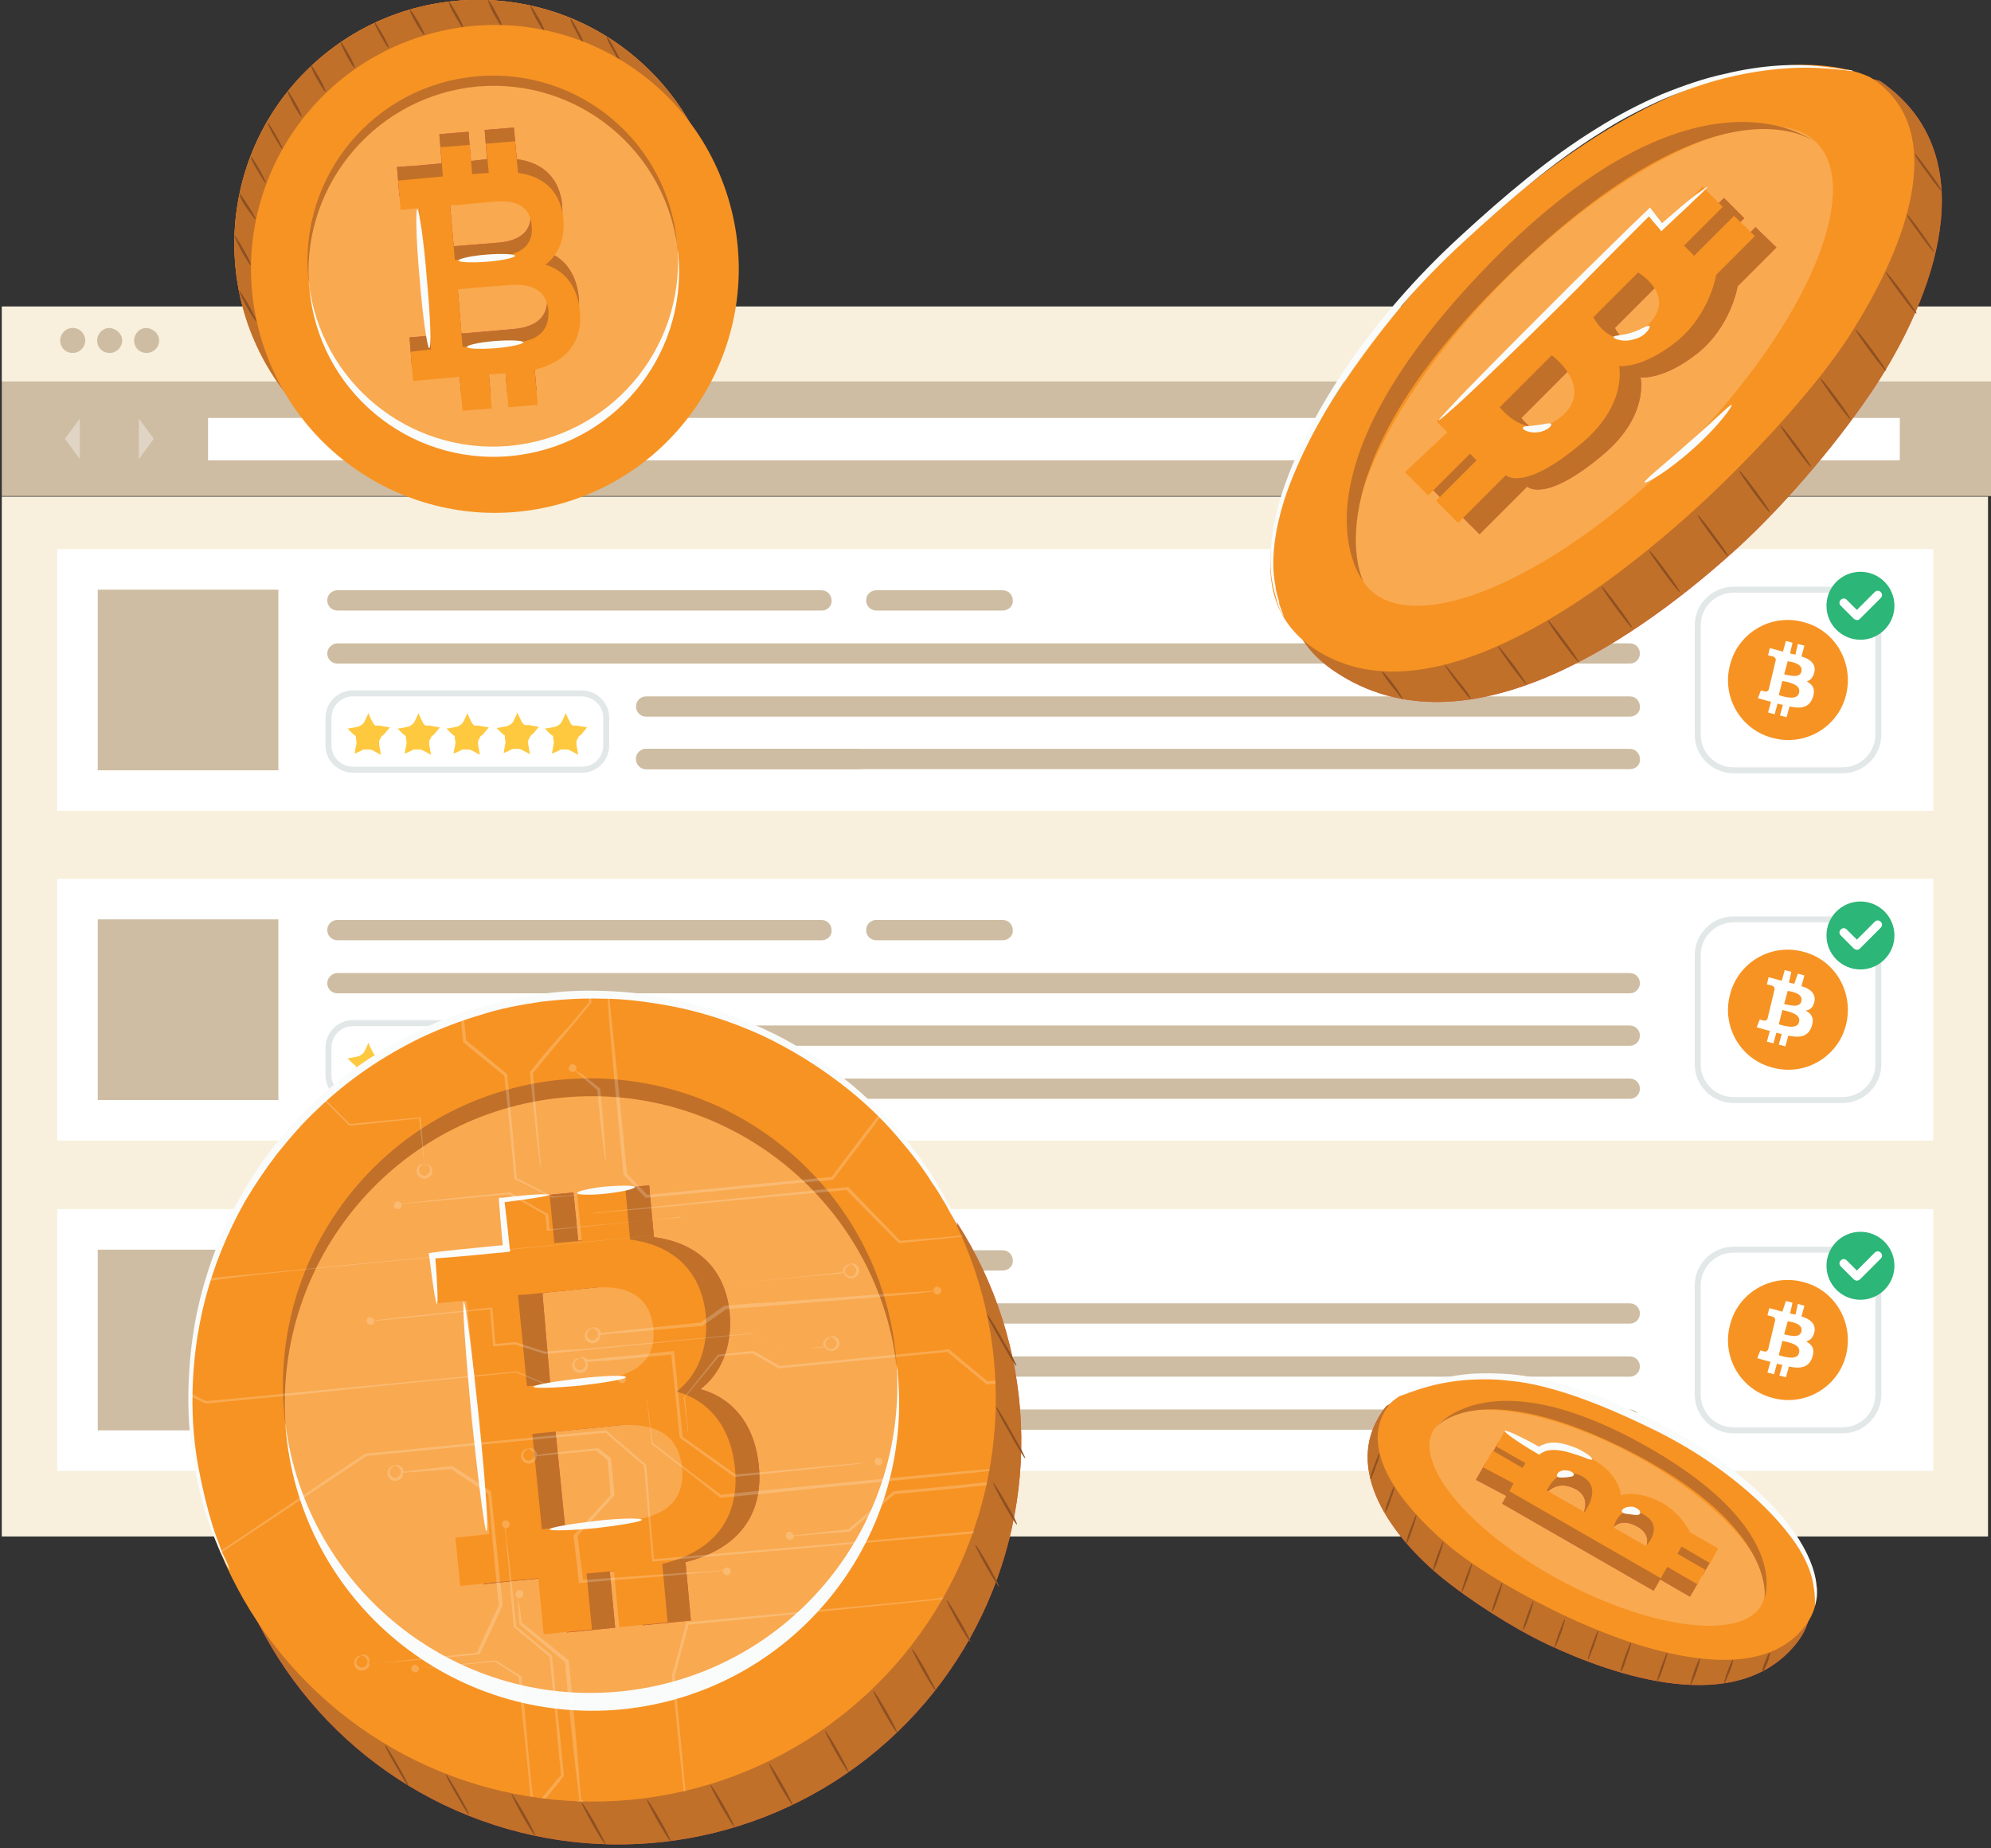 <?xml version="1.0" encoding="utf-8"?>
<!-- Generator: Adobe Illustrator 24.0.2, SVG Export Plug-In . SVG Version: 6.00 Build 0)  -->
<svg version="1.1" id="Layer_1" xmlns="http://www.w3.org/2000/svg" xmlns:xlink="http://www.w3.org/1999/xlink" x="0px" y="0px"
	 viewBox="0 0 334 310" style="enable-background:new 0 0 334 310;" xml:space="preserve">
<rect x="0" y="0" width="334" height="310" fill="#333333" stroke="none"/>
<style type="text/css">
	.st0{fill:#F8F0DD;}
	.st1{fill:#FFFFFF;}
	.st2{fill:#CEBDA2;}
	.st3{fill:none;stroke:#E2E7E8;stroke-miterlimit:10;}
	.st4{fill:#F79323;}
	.st5{fill:#2CB677;}
	.st6{fill:#FEC93F;}
	.st7{opacity:0.36;}
	.st8{fill:#E7515B;}
	.st9{fill:#C07029;}
	.st10{opacity:0.2;fill:#FFFFFF;}
	.st11{fill:#FAFBFB;}
	.st12{fill:#8E5022;}
	.st13{opacity:0.2;}
	.st14{fill:none;}
</style>
<g>
	<g>
		<rect x="0.3" y="83.3" class="st0" width="333.2" height="174.4"/>
	</g>
	<g>
		<g>
			<rect x="9.6" y="92.1" class="st1" width="314.7" height="43.9"/>
			<rect x="16.4" y="98.9" class="st2" width="30.3" height="30.3"/>
			<path class="st3" d="M309.1,129.2h-18.3c-3.3,0-6-2.7-6-6v-18.3c0-3.3,2.7-6,6-6h18.3c3.3,0,6,2.7,6,6v18.3
				C315.1,126.5,312.4,129.2,309.1,129.2z"/>
			<path class="st4" d="M309.7,116.5c-1.3,5.4-6.8,8.7-12.2,7.3c-5.4-1.3-8.7-6.8-7.3-12.2c1.3-5.4,6.8-8.7,12.2-7.3
				C307.8,105.6,311,111.1,309.7,116.5z"/>
			<path class="st1" d="M304.4,112.6c0.2-1.3-0.8-2.1-2.2-2.5l0.5-1.8l-1.1-0.3l-0.4,1.8c-0.3-0.1-0.6-0.1-0.9-0.2l0.4-1.8l-1.1-0.3
				l-0.5,1.8c-0.2-0.1-0.5-0.1-0.7-0.2l0,0l-1.5-0.4l-0.3,1.2c0,0,0.8,0.2,0.8,0.2c0.4,0.1,0.5,0.4,0.5,0.6l-0.5,2.1
				c0,0,0.1,0,0.1,0c0,0-0.1,0-0.1,0l-0.7,2.9c-0.1,0.1-0.2,0.3-0.5,0.3c0,0-0.8-0.2-0.8-0.2l-0.5,1.3l1.4,0.4
				c0.3,0.1,0.5,0.1,0.8,0.2l-0.5,1.8l1.1,0.3l0.5-1.8c0.3,0.1,0.6,0.2,0.9,0.2l-0.5,1.8l1.1,0.3l0.5-1.8c1.9,0.4,3.3,0.2,3.9-1.5
				c0.5-1.4,0-2.2-1-2.7C303.7,114.1,304.2,113.6,304.4,112.6z M301.8,116.2c-0.3,1.4-2.7,0.6-3.4,0.4l0.6-2.4
				C299.8,114.4,302.2,114.7,301.8,116.2z M302.2,112.6c-0.3,1.3-2.2,0.6-2.9,0.5l0.6-2.2C300.5,111,302.5,111.3,302.2,112.6z"/>
			<g>
				<circle class="st5" cx="312.1" cy="101.6" r="5.7"/>
				<g>
					<path class="st1" d="M311.5,104c-0.2,0-0.3-0.1-0.5-0.2l-2.2-2.2c-0.3-0.3-0.3-0.7,0-1c0.3-0.3,0.7-0.3,1,0l1.7,1.7l3-3
						c0.3-0.3,0.7-0.3,1,0c0.3,0.3,0.3,0.7,0,1l-3.5,3.5C311.8,104,311.7,104,311.5,104z"/>
				</g>
			</g>
			<g>
				<g>
					<path class="st3" d="M97.6,129.1H59.2c-2.2,0-4.1-1.8-4.1-4.1v-4.6c0-2.2,1.8-4.1,4.1-4.1h38.4c2.2,0,4.1,1.8,4.1,4.1v4.6
						C101.7,127.3,99.9,129.1,97.6,129.1z"/>
				</g>
				<g>
					<g>
						<path class="st6" d="M65.4,122L65.4,122l-1.2-0.2l-0.5-0.1c0,0-0.1,0-0.1,0c0,0,0,0,0,0c0,0,0,0-0.1,0c0,0,0,0,0,0
							c0,0,0,0-0.1,0c0,0,0,0,0,0c0,0,0,0-0.1,0c0,0,0,0,0,0c0,0,0,0-0.1,0c0,0,0,0,0,0c0,0-0.1,0-0.1,0c0,0,0,0,0,0
							c0,0-0.1,0-0.1,0c0,0,0,0,0,0c0,0-0.1,0-0.1-0.1c-0.2-0.1-0.3-0.3-0.4-0.5l-0.2-0.4l-0.2-0.4c0,0,0,0,0,0l-0.3-0.7l0,0v0
							l-0.3,0.7c0,0,0,0,0,0l-0.2,0.4l-0.2,0.4c-0.2,0.4-0.7,0.7-1.1,0.8l-0.5,0.1l-0.5,0.1l0,0l-0.7,0.1l0.9,0.9l0.4,0.3
							c0,0,0,0,0.1,0.1c0,0,0,0,0,0c0,0,0,0,0,0c0,0,0,0,0,0c0,0,0,0,0,0c0,0,0,0,0,0.1c0,0,0,0,0,0c0,0,0,0,0,0.1c0,0,0,0,0,0
							c0,0,0,0,0,0.1c0,0,0,0,0,0c0,0,0,0.1,0,0.1c0,0,0,0,0,0c0,0,0,0.1,0,0.1c0.1,0.2,0.1,0.5,0.1,0.7l-0.1,0.5l-0.1,0.5
							c0,0,0,0,0,0l-0.1,0.7l0.7-0.3c0,0,0,0,0,0l0.4-0.2l0.4-0.2c0,0,0,0,0.1,0c0,0,0,0,0,0c0,0,0,0,0,0c0,0,0,0,0.1,0c0,0,0,0,0,0
							c0,0,0,0,0.1,0c0,0,0,0,0,0c0,0,0.1,0,0.1,0c0,0,0,0,0,0c0.1,0,0.2,0,0.3,0v0c0.2,0,0.5,0,0.7,0.1l0.4,0.2l1.1,0.6l-0.2-1.2
							l-0.1-0.5c0,0,0-0.1,0-0.1c0,0,0,0,0,0c0,0,0,0,0-0.1c0,0,0,0,0,0c0,0,0,0,0-0.1c0,0,0,0,0,0c0,0,0,0,0-0.1c0,0,0,0,0,0
							c0,0,0-0.1,0-0.1c0,0,0,0,0,0c0-0.1,0-0.2,0.1-0.3l0,0c0.1-0.2,0.2-0.4,0.3-0.6l0.4-0.3L65.4,122L65.4,122z"/>
					</g>
					<g>
						<path class="st6" d="M73.8,122L73.8,122l-1.2-0.2l-0.5-0.1c0,0-0.1,0-0.1,0c0,0,0,0,0,0c0,0,0,0-0.1,0c0,0,0,0,0,0
							c0,0,0,0-0.1,0c0,0,0,0,0,0c0,0,0,0-0.1,0c0,0,0,0,0,0c0,0,0,0-0.1,0c0,0,0,0,0,0c0,0-0.1,0-0.1,0c0,0,0,0,0,0
							c0,0-0.1,0-0.1,0c0,0,0,0,0,0c0,0-0.1,0-0.1-0.1c-0.2-0.1-0.3-0.3-0.4-0.5l-0.2-0.4l-0.2-0.4c0,0,0,0,0,0l-0.3-0.7l0,0v0
							l-0.3,0.7c0,0,0,0,0,0l-0.2,0.4l-0.2,0.4c-0.2,0.4-0.7,0.7-1.1,0.8l-0.5,0.1l-0.5,0.1l0,0l-0.7,0.1l0.9,0.9l0.4,0.3
							c0,0,0,0,0.1,0.1c0,0,0,0,0,0c0,0,0,0,0,0c0,0,0,0,0,0c0,0,0,0,0,0c0,0,0,0,0,0.1c0,0,0,0,0,0c0,0,0,0,0,0.1c0,0,0,0,0,0
							c0,0,0,0,0,0.1c0,0,0,0,0,0c0,0,0,0.1,0,0.1c0,0,0,0,0,0c0,0,0,0.1,0,0.1c0.1,0.2,0.1,0.5,0.1,0.7l-0.1,0.5l-0.1,0.5
							c0,0,0,0,0,0l-0.1,0.7l0.7-0.3c0,0,0,0,0,0l0.4-0.2l0.4-0.2c0,0,0,0,0.1,0c0,0,0,0,0,0c0,0,0,0,0,0c0,0,0,0,0.1,0c0,0,0,0,0,0
							c0,0,0,0,0.1,0c0,0,0,0,0,0c0,0,0.1,0,0.1,0c0,0,0,0,0,0c0.1,0,0.2,0,0.3,0v0c0.2,0,0.5,0,0.7,0.1l0.4,0.2l1.1,0.6l-0.2-1.2
							l-0.1-0.5c0,0,0-0.1,0-0.1c0,0,0,0,0,0c0,0,0,0,0-0.1c0,0,0,0,0,0c0,0,0,0,0-0.1c0,0,0,0,0,0c0,0,0,0,0-0.1c0,0,0,0,0,0
							c0,0,0-0.1,0-0.1c0,0,0,0,0,0c0-0.1,0-0.2,0.1-0.3l0,0c0.1-0.2,0.2-0.4,0.3-0.6l0.4-0.3L73.8,122L73.8,122z"/>
					</g>
					<g>
						<path class="st6" d="M82,122L82,122l-1.2-0.2l-0.5-0.1c0,0-0.1,0-0.1,0c0,0,0,0,0,0c0,0,0,0-0.1,0c0,0,0,0,0,0c0,0,0,0-0.1,0
							c0,0,0,0,0,0c0,0,0,0-0.1,0c0,0,0,0,0,0c0,0,0,0-0.1,0c0,0,0,0,0,0c0,0-0.1,0-0.1,0c0,0,0,0,0,0c0,0-0.1,0-0.1,0c0,0,0,0,0,0
							c0,0-0.1,0-0.1-0.1c-0.2-0.1-0.3-0.3-0.4-0.5l-0.2-0.4l-0.2-0.4c0,0,0,0,0,0l-0.3-0.7l0,0v0l-0.3,0.7c0,0,0,0,0,0l-0.2,0.4
							l-0.2,0.4c-0.2,0.4-0.7,0.7-1.1,0.8l-0.5,0.1l-0.5,0.1l0,0l-0.7,0.1l0.9,0.9l0.4,0.3c0,0,0,0,0.1,0.1c0,0,0,0,0,0c0,0,0,0,0,0
							c0,0,0,0,0,0c0,0,0,0,0,0c0,0,0,0,0,0.1c0,0,0,0,0,0c0,0,0,0,0,0.1c0,0,0,0,0,0c0,0,0,0,0,0.1c0,0,0,0,0,0c0,0,0,0.1,0,0.1
							c0,0,0,0,0,0c0,0,0,0.1,0,0.1c0.1,0.2,0.1,0.5,0.1,0.7l-0.1,0.5l-0.1,0.5c0,0,0,0,0,0l-0.1,0.7l0.7-0.3c0,0,0,0,0,0l0.4-0.2
							l0.4-0.2c0,0,0,0,0.1,0c0,0,0,0,0,0c0,0,0,0,0,0c0,0,0,0,0.1,0c0,0,0,0,0,0c0,0,0,0,0.1,0c0,0,0,0,0,0c0,0,0.1,0,0.1,0
							c0,0,0,0,0,0c0.1,0,0.2,0,0.3,0v0c0.2,0,0.5,0,0.7,0.1l0.4,0.2l1.1,0.6l-0.2-1.2l-0.1-0.5c0,0,0-0.1,0-0.1c0,0,0,0,0,0
							c0,0,0,0,0-0.1c0,0,0,0,0,0c0,0,0,0,0-0.1c0,0,0,0,0,0c0,0,0,0,0-0.1c0,0,0,0,0,0c0,0,0-0.1,0-0.1c0,0,0,0,0,0
							c0-0.1,0-0.2,0.1-0.3l0,0c0.1-0.2,0.2-0.4,0.3-0.6l0.4-0.3L82,122L82,122z"/>
					</g>
					<g>
						<path class="st6" d="M90.4,121.9L90.4,121.9l-1.2-0.2l-0.5-0.1c0,0-0.1,0-0.1,0c0,0,0,0,0,0c0,0,0,0-0.1,0c0,0,0,0,0,0
							c0,0,0,0-0.1,0c0,0,0,0,0,0c0,0,0,0-0.1,0c0,0,0,0,0,0c0,0,0,0-0.1,0c0,0,0,0,0,0c0,0-0.1,0-0.1,0c0,0,0,0,0,0
							c0,0-0.1,0-0.1,0c0,0,0,0,0,0c0,0-0.1,0-0.1-0.1c-0.2-0.1-0.3-0.3-0.4-0.5l-0.2-0.4l-0.2-0.4c0,0,0,0,0,0l-0.3-0.7l0,0v0
							l-0.3,0.7c0,0,0,0,0,0l-0.2,0.4l-0.2,0.4c-0.2,0.4-0.7,0.7-1.1,0.8l-0.5,0.1l-0.5,0.1l0,0l-0.7,0.1l0.9,0.9l0.4,0.3
							c0,0,0,0,0.1,0.1c0,0,0,0,0,0c0,0,0,0,0,0c0,0,0,0,0,0c0,0,0,0,0,0c0,0,0,0,0,0.1c0,0,0,0,0,0c0,0,0,0,0,0.1c0,0,0,0,0,0
							c0,0,0,0,0,0.1c0,0,0,0,0,0c0,0,0,0.1,0,0.1c0,0,0,0,0,0c0,0,0,0.1,0,0.1c0.1,0.2,0.1,0.5,0.1,0.7l-0.1,0.5l-0.1,0.5
							c0,0,0,0,0,0l-0.1,0.7l0.7-0.3c0,0,0,0,0,0l0.4-0.2l0.4-0.2c0,0,0,0,0.1,0c0,0,0,0,0,0c0,0,0,0,0,0c0,0,0,0,0.1,0c0,0,0,0,0,0
							c0,0,0,0,0.1,0c0,0,0,0,0,0c0,0,0.1,0,0.1,0c0,0,0,0,0,0c0.1,0,0.2,0,0.3,0v0c0.2,0,0.5,0,0.7,0.1l0.4,0.2l1.1,0.6l-0.2-1.2
							l-0.1-0.5c0,0,0-0.1,0-0.1c0,0,0,0,0,0c0,0,0,0,0-0.1c0,0,0,0,0,0c0,0,0,0,0-0.1c0,0,0,0,0,0c0,0,0,0,0-0.1c0,0,0,0,0,0
							c0,0,0-0.1,0-0.1c0,0,0,0,0,0c0-0.1,0-0.2,0.1-0.3l0,0c0.1-0.2,0.2-0.4,0.3-0.6l0.4-0.3L90.4,121.9L90.4,121.9z"/>
					</g>
					<g>
						<path class="st6" d="M98.5,122L98.5,122l-1.2-0.2l-0.5-0.1c0,0-0.1,0-0.1,0c0,0,0,0,0,0c0,0,0,0-0.1,0c0,0,0,0,0,0
							c0,0,0,0-0.1,0c0,0,0,0,0,0c0,0,0,0-0.1,0c0,0,0,0,0,0c0,0,0,0-0.1,0c0,0,0,0,0,0c0,0-0.1,0-0.1,0c0,0,0,0,0,0
							c0,0-0.1,0-0.1,0c0,0,0,0,0,0c0,0-0.1,0-0.1-0.1c-0.2-0.1-0.3-0.3-0.4-0.5l-0.2-0.4l-0.2-0.4c0,0,0,0,0,0l-0.3-0.7l0,0v0
							l-0.3,0.7c0,0,0,0,0,0l-0.2,0.4l-0.2,0.4c-0.2,0.4-0.7,0.7-1.1,0.8l-0.5,0.1l-0.5,0.1l0,0l-0.7,0.1l0.9,0.9l0.4,0.3
							c0,0,0,0,0.1,0.1c0,0,0,0,0,0c0,0,0,0,0,0c0,0,0,0,0,0c0,0,0,0,0,0c0,0,0,0,0,0.1c0,0,0,0,0,0c0,0,0,0,0,0.1c0,0,0,0,0,0
							c0,0,0,0,0,0.1c0,0,0,0,0,0c0,0,0,0.1,0,0.1c0,0,0,0,0,0c0,0,0,0.1,0,0.1c0.1,0.2,0.1,0.5,0.1,0.7l-0.1,0.5l-0.1,0.5
							c0,0,0,0,0,0l-0.1,0.7l0.7-0.3c0,0,0,0,0,0l0.4-0.2l0.4-0.2c0,0,0,0,0.1,0c0,0,0,0,0,0c0,0,0,0,0,0c0,0,0,0,0.1,0c0,0,0,0,0,0
							c0,0,0,0,0.1,0c0,0,0,0,0,0c0,0,0.1,0,0.1,0c0,0,0,0,0,0c0.1,0,0.2,0,0.3,0v0c0.2,0,0.5,0,0.7,0.1l0.4,0.2l1.1,0.6l-0.2-1.2
							l-0.1-0.5c0,0,0-0.1,0-0.1c0,0,0,0,0,0c0,0,0,0,0-0.1c0,0,0,0,0,0c0,0,0,0,0-0.1c0,0,0,0,0,0c0,0,0,0,0-0.1c0,0,0,0,0,0
							c0,0,0-0.1,0-0.1c0,0,0,0,0,0c0-0.1,0-0.2,0.1-0.3l0,0c0.1-0.2,0.2-0.4,0.3-0.6l0.4-0.3L98.5,122L98.5,122z"/>
					</g>
				</g>
			</g>
			<g id="XMLID_367_">
				<g id="XMLID_373_">
					<path class="st2" d="M168.2,102.4h-21.2c-1,0-1.7-0.8-1.7-1.7c0-1,0.8-1.7,1.7-1.7h21.2c1,0,1.7,0.8,1.7,1.7
						C170,101.6,169.2,102.4,168.2,102.4z"/>
				</g>
				<g id="XMLID_372_">
					<path class="st2" d="M137.9,102.4H56.6c-1,0-1.7-0.8-1.7-1.7c0-1,0.8-1.7,1.7-1.7h81.2c1,0,1.7,0.8,1.7,1.7
						C139.6,101.6,138.8,102.4,137.9,102.4z"/>
				</g>
				<g id="XMLID_371_">
					<path class="st2" d="M273.4,111.3H56.6c-1,0-1.7-0.8-1.7-1.7s0.8-1.7,1.7-1.7h216.8c1,0,1.7,0.8,1.7,1.7
						S274.4,111.3,273.4,111.3z"/>
				</g>
				<g id="XMLID_370_">
					<path class="st2" d="M273.4,120.2h-165c-1,0-1.7-0.8-1.7-1.7c0-1,0.8-1.7,1.7-1.7h165c1,0,1.7,0.8,1.7,1.7
						C275.2,119.4,274.4,120.2,273.4,120.2z"/>
				</g>
				<g id="XMLID_1_">
					<path class="st2" d="M273.4,129h-165c-1,0-1.7-0.8-1.7-1.7c0-1,0.8-1.7,1.7-1.7h165c1,0,1.7,0.8,1.7,1.7
						C275.2,128.3,274.4,129,273.4,129z"/>
				</g>
				<g id="XMLID_12_">
					<path class="st2" d="M143.9,129h-35.5c-1,0-1.7-0.8-1.7-1.7c0-1,0.8-1.7,1.7-1.7h35.5c1,0,1.7,0.8,1.7,1.7
						C145.7,128.3,144.9,129,143.9,129z"/>
				</g>
			</g>
		</g>
	</g>
	<g>
		<g>
			<rect x="0.3" y="51.4" class="st0" width="333.7" height="12.6"/>
		</g>
		<g>
			<rect x="0.3" y="64" class="st2" width="333.7" height="19.2"/>
		</g>
		<g>
			<rect x="34.9" y="70.1" class="st1" width="283.8" height="7.1"/>
		</g>
		<g>
			<g>
				<path class="st2" d="M14.3,57.1c0,1.1-0.9,2.1-2.1,2.1s-2.1-0.9-2.1-2.1c0-1.1,0.9-2.1,2.1-2.1S14.3,56,14.3,57.1z"/>
			</g>
			<g>
				<path class="st2" d="M20.5,57.1c0,1.1-0.9,2.1-2.1,2.1c-1.2,0-2.1-0.9-2.1-2.1c0-1.1,0.9-2.1,2.1-2.1
					C19.5,55.1,20.5,56,20.5,57.1z"/>
			</g>
			<g>
				<path class="st2" d="M26.7,57.1c0,1.1-0.9,2.1-2.1,2.1c-1.2,0-2.1-0.9-2.1-2.1c0-1.1,0.9-2.1,2.1-2.1
					C25.7,55.1,26.7,56,26.7,57.1z"/>
			</g>
		</g>
		<g class="st7">
			<g>
				<polygon class="st1" points="23.3,70.2 23.3,77 25.8,73.6 				"/>
			</g>
			<g>
				<polygon class="st1" points="13.4,77 13.4,70.2 10.9,73.6 				"/>
			</g>
		</g>
	</g>
	<g>
		<g>
			<rect x="9.6" y="147.4" class="st1" width="314.7" height="43.9"/>
			<rect x="16.4" y="154.2" class="st2" width="30.3" height="30.3"/>
			<path class="st3" d="M309.1,184.5h-18.3c-3.3,0-6-2.7-6-6v-18.3c0-3.3,2.7-6,6-6h18.3c3.3,0,6,2.7,6,6v18.3
				C315.1,181.8,312.4,184.5,309.1,184.5z"/>
			<path class="st4" d="M309.7,171.8c-1.3,5.4-6.8,8.7-12.2,7.3c-5.4-1.3-8.7-6.8-7.3-12.2c1.3-5.4,6.8-8.7,12.2-7.3
				C307.8,160.9,311,166.4,309.7,171.8z"/>
			<path class="st1" d="M304.4,167.9c0.2-1.3-0.8-2.1-2.2-2.5l0.5-1.8l-1.1-0.3L301,165c-0.3-0.1-0.6-0.1-0.9-0.2l0.4-1.8l-1.1-0.3
				l-0.5,1.8c-0.2-0.1-0.5-0.1-0.7-0.2l0,0l-1.5-0.4l-0.3,1.2c0,0,0.8,0.2,0.8,0.2c0.4,0.1,0.5,0.4,0.5,0.6l-0.5,2.1
				c0,0,0.1,0,0.1,0c0,0-0.1,0-0.1,0l-0.7,2.9c-0.1,0.1-0.2,0.3-0.5,0.3c0,0-0.8-0.2-0.8-0.2l-0.5,1.3l1.4,0.4
				c0.3,0.1,0.5,0.1,0.8,0.2l-0.5,1.8l1.1,0.3l0.5-1.8c0.3,0.1,0.6,0.2,0.9,0.2l-0.5,1.8l1.1,0.3l0.5-1.8c1.9,0.4,3.3,0.2,3.9-1.5
				c0.5-1.4,0-2.2-1-2.7C303.7,169.4,304.2,168.9,304.4,167.9z M301.8,171.4c-0.3,1.4-2.7,0.6-3.4,0.4l0.6-2.4
				C299.8,169.6,302.2,170,301.8,171.4z M302.2,167.9c-0.3,1.3-2.2,0.6-2.9,0.5l0.6-2.2C300.5,166.3,302.5,166.6,302.2,167.9z"/>
			<g>
				<circle class="st5" cx="312.1" cy="156.9" r="5.7"/>
				<g>
					<path class="st1" d="M311.5,159.3c-0.2,0-0.3-0.1-0.5-0.2l-2.2-2.2c-0.3-0.3-0.3-0.7,0-1s0.7-0.3,1,0l1.7,1.7l3-3
						c0.3-0.3,0.7-0.3,1,0c0.3,0.3,0.3,0.7,0,1l-3.5,3.5C311.8,159.3,311.7,159.3,311.5,159.3z"/>
				</g>
			</g>
			<g>
				<g>
					<path class="st3" d="M97.6,184.4H59.2c-2.2,0-4.1-1.8-4.1-4.1v-4.6c0-2.2,1.8-4.1,4.1-4.1h38.4c2.2,0,4.1,1.8,4.1,4.1v4.6
						C101.7,182.6,99.9,184.4,97.6,184.4z"/>
				</g>
				<g>
					<g>
						<path class="st6" d="M65.4,177.3L65.4,177.3l-1.2-0.2l-0.5-0.1c0,0-0.1,0-0.1,0c0,0,0,0,0,0c0,0,0,0-0.1,0c0,0,0,0,0,0
							c0,0,0,0-0.1,0c0,0,0,0,0,0c0,0,0,0-0.1,0c0,0,0,0,0,0c0,0,0,0-0.1,0c0,0,0,0,0,0c0,0-0.1,0-0.1,0c0,0,0,0,0,0
							c0,0-0.1,0-0.1,0c0,0,0,0,0,0c0,0-0.1,0-0.1-0.1c-0.2-0.1-0.3-0.3-0.4-0.5l-0.2-0.4l-0.2-0.4c0,0,0,0,0,0l-0.3-0.7l0,0v0
							l-0.3,0.7c0,0,0,0,0,0l-0.2,0.4l-0.2,0.4c-0.2,0.4-0.7,0.7-1.1,0.8l-0.5,0.1l-0.5,0.1l0,0l-0.7,0.1l0.9,0.9l0.4,0.3
							c0,0,0,0,0.1,0.1c0,0,0,0,0,0c0,0,0,0,0,0c0,0,0,0,0,0c0,0,0,0,0,0c0,0,0,0,0,0.1c0,0,0,0,0,0c0,0,0,0,0,0.1c0,0,0,0,0,0
							c0,0,0,0,0,0.1c0,0,0,0,0,0c0,0,0,0.1,0,0.1c0,0,0,0,0,0c0,0,0,0.1,0,0.1c0.1,0.2,0.1,0.5,0.1,0.7l-0.1,0.5l-0.1,0.5
							c0,0,0,0,0,0l-0.1,0.7l0.7-0.3c0,0,0,0,0,0l0.4-0.2l0.4-0.2c0,0,0,0,0.1,0c0,0,0,0,0,0c0,0,0,0,0,0c0,0,0,0,0.1,0c0,0,0,0,0,0
							c0,0,0,0,0.1,0c0,0,0,0,0,0c0,0,0.1,0,0.1,0c0,0,0,0,0,0c0.1,0,0.2,0,0.3,0v0c0.2,0,0.5,0,0.7,0.1l0.4,0.2l1.1,0.6l-0.2-1.2
							l-0.1-0.5c0,0,0-0.1,0-0.1c0,0,0,0,0,0c0,0,0,0,0-0.1c0,0,0,0,0,0c0,0,0,0,0-0.1c0,0,0,0,0,0c0,0,0,0,0-0.1c0,0,0,0,0,0
							c0,0,0-0.1,0-0.1c0,0,0,0,0,0c0-0.1,0-0.2,0.1-0.3l0,0c0.1-0.2,0.2-0.4,0.3-0.6l0.4-0.3L65.4,177.3L65.4,177.3z"/>
					</g>
					<g>
						<path class="st6" d="M73.8,177.3L73.8,177.3l-1.2-0.2L72,177c0,0-0.1,0-0.1,0c0,0,0,0,0,0c0,0,0,0-0.1,0c0,0,0,0,0,0
							c0,0,0,0-0.1,0c0,0,0,0,0,0c0,0,0,0-0.1,0c0,0,0,0,0,0c0,0,0,0-0.1,0c0,0,0,0,0,0c0,0-0.1,0-0.1,0c0,0,0,0,0,0
							c0,0-0.1,0-0.1,0c0,0,0,0,0,0c0,0-0.1,0-0.1-0.1c-0.2-0.1-0.3-0.3-0.4-0.5l-0.2-0.4l-0.2-0.4c0,0,0,0,0,0l-0.3-0.7l0,0v0
							l-0.3,0.7c0,0,0,0,0,0l-0.2,0.4l-0.2,0.4c-0.2,0.4-0.7,0.7-1.1,0.8l-0.5,0.1l-0.5,0.1l0,0l-0.7,0.1l0.9,0.9l0.4,0.3
							c0,0,0,0,0.1,0.1c0,0,0,0,0,0c0,0,0,0,0,0c0,0,0,0,0,0c0,0,0,0,0,0c0,0,0,0,0,0.1c0,0,0,0,0,0c0,0,0,0,0,0.1c0,0,0,0,0,0
							c0,0,0,0,0,0.1c0,0,0,0,0,0c0,0,0,0.1,0,0.1c0,0,0,0,0,0c0,0,0,0.1,0,0.1c0.1,0.2,0.1,0.5,0.1,0.7l-0.1,0.5l-0.1,0.5
							c0,0,0,0,0,0l-0.1,0.7l0.7-0.3c0,0,0,0,0,0l0.4-0.2l0.4-0.2c0,0,0,0,0.1,0c0,0,0,0,0,0c0,0,0,0,0,0c0,0,0,0,0.1,0c0,0,0,0,0,0
							c0,0,0,0,0.1,0c0,0,0,0,0,0c0,0,0.1,0,0.1,0c0,0,0,0,0,0c0.1,0,0.2,0,0.3,0v0c0.2,0,0.5,0,0.7,0.1l0.4,0.2l1.1,0.6l-0.2-1.2
							l-0.1-0.5c0,0,0-0.1,0-0.1c0,0,0,0,0,0c0,0,0,0,0-0.1c0,0,0,0,0,0c0,0,0,0,0-0.1c0,0,0,0,0,0c0,0,0,0,0-0.1c0,0,0,0,0,0
							c0,0,0-0.1,0-0.1c0,0,0,0,0,0c0-0.1,0-0.2,0.1-0.3l0,0c0.1-0.2,0.2-0.4,0.3-0.6l0.4-0.3L73.8,177.3L73.8,177.3z"/>
					</g>
					<g>
						<path class="st6" d="M82,177.3L82,177.3l-1.2-0.2l-0.5-0.1c0,0-0.1,0-0.1,0c0,0,0,0,0,0c0,0,0,0-0.1,0c0,0,0,0,0,0
							c0,0,0,0-0.1,0c0,0,0,0,0,0c0,0,0,0-0.1,0c0,0,0,0,0,0c0,0,0,0-0.1,0c0,0,0,0,0,0c0,0-0.1,0-0.1,0c0,0,0,0,0,0
							c0,0-0.1,0-0.1,0c0,0,0,0,0,0c0,0-0.1,0-0.1-0.1c-0.2-0.1-0.3-0.3-0.4-0.5l-0.2-0.4l-0.2-0.4c0,0,0,0,0,0l-0.3-0.7l0,0v0
							l-0.3,0.7c0,0,0,0,0,0l-0.2,0.4l-0.2,0.4c-0.2,0.4-0.7,0.7-1.1,0.8l-0.5,0.1l-0.5,0.1l0,0l-0.7,0.1l0.9,0.9l0.4,0.3
							c0,0,0,0,0.1,0.1c0,0,0,0,0,0c0,0,0,0,0,0c0,0,0,0,0,0c0,0,0,0,0,0c0,0,0,0,0,0.1c0,0,0,0,0,0c0,0,0,0,0,0.1c0,0,0,0,0,0
							c0,0,0,0,0,0.1c0,0,0,0,0,0c0,0,0,0.1,0,0.1c0,0,0,0,0,0c0,0,0,0.1,0,0.1c0.1,0.2,0.1,0.5,0.1,0.7l-0.1,0.5l-0.1,0.5
							c0,0,0,0,0,0l-0.1,0.7l0.7-0.3c0,0,0,0,0,0l0.4-0.2l0.4-0.2c0,0,0,0,0.1,0c0,0,0,0,0,0c0,0,0,0,0,0c0,0,0,0,0.1,0c0,0,0,0,0,0
							c0,0,0,0,0.1,0c0,0,0,0,0,0c0,0,0.1,0,0.1,0c0,0,0,0,0,0c0.1,0,0.2,0,0.3,0v0c0.2,0,0.5,0,0.7,0.1l0.4,0.2l1.1,0.6l-0.2-1.2
							l-0.1-0.5c0,0,0-0.1,0-0.1c0,0,0,0,0,0c0,0,0,0,0-0.1c0,0,0,0,0,0c0,0,0,0,0-0.1c0,0,0,0,0,0c0,0,0,0,0-0.1c0,0,0,0,0,0
							c0,0,0-0.1,0-0.1c0,0,0,0,0,0c0-0.1,0-0.2,0.1-0.3l0,0c0.1-0.2,0.2-0.4,0.3-0.6l0.4-0.3L82,177.3L82,177.3z"/>
					</g>
					<g>
						<path class="st6" d="M90.4,177.2L90.4,177.2l-1.2-0.2l-0.5-0.1c0,0-0.1,0-0.1,0c0,0,0,0,0,0c0,0,0,0-0.1,0c0,0,0,0,0,0
							c0,0,0,0-0.1,0c0,0,0,0,0,0c0,0,0,0-0.1,0c0,0,0,0,0,0c0,0,0,0-0.1,0c0,0,0,0,0,0c0,0-0.1,0-0.1,0c0,0,0,0,0,0
							c0,0-0.1,0-0.1,0c0,0,0,0,0,0c0,0-0.1,0-0.1-0.1c-0.2-0.1-0.3-0.3-0.4-0.5l-0.2-0.4l-0.2-0.4c0,0,0,0,0,0l-0.3-0.7l0,0v0
							l-0.3,0.7c0,0,0,0,0,0l-0.2,0.4l-0.2,0.4c-0.2,0.4-0.7,0.7-1.1,0.8l-0.5,0.1l-0.5,0.1l0,0l-0.7,0.1l0.9,0.9l0.4,0.3
							c0,0,0,0,0.1,0.1c0,0,0,0,0,0c0,0,0,0,0,0c0,0,0,0,0,0c0,0,0,0,0,0c0,0,0,0,0,0.1c0,0,0,0,0,0c0,0,0,0,0,0.1c0,0,0,0,0,0
							c0,0,0,0,0,0.1c0,0,0,0,0,0c0,0,0,0.1,0,0.1c0,0,0,0,0,0c0,0,0,0.1,0,0.1c0.1,0.2,0.1,0.5,0.1,0.7l-0.1,0.5l-0.1,0.5
							c0,0,0,0,0,0l-0.1,0.7l0.7-0.3c0,0,0,0,0,0l0.4-0.2l0.4-0.2c0,0,0,0,0.1,0c0,0,0,0,0,0c0,0,0,0,0,0c0,0,0,0,0.1,0c0,0,0,0,0,0
							c0,0,0,0,0.1,0c0,0,0,0,0,0c0,0,0.1,0,0.1,0c0,0,0,0,0,0c0.1,0,0.2,0,0.3,0l0,0c0.2,0,0.5,0,0.7,0.1l0.4,0.2l1.1,0.6l-0.2-1.2
							l-0.1-0.5c0,0,0-0.1,0-0.1c0,0,0,0,0,0c0,0,0,0,0-0.1c0,0,0,0,0,0c0,0,0,0,0-0.1c0,0,0,0,0,0c0,0,0,0,0-0.1c0,0,0,0,0,0
							c0,0,0-0.1,0-0.1c0,0,0,0,0,0c0-0.1,0-0.2,0.1-0.3h0c0.1-0.2,0.2-0.4,0.3-0.6l0.4-0.3L90.4,177.2L90.4,177.2z"/>
					</g>
					<g>
						<path class="st6" d="M98.5,177.3L98.5,177.3l-1.2-0.2l-0.5-0.1c0,0-0.1,0-0.1,0c0,0,0,0,0,0c0,0,0,0-0.1,0c0,0,0,0,0,0
							c0,0,0,0-0.1,0c0,0,0,0,0,0c0,0,0,0-0.1,0c0,0,0,0,0,0c0,0,0,0-0.1,0c0,0,0,0,0,0c0,0-0.1,0-0.1,0c0,0,0,0,0,0
							c0,0-0.1,0-0.1,0c0,0,0,0,0,0c0,0-0.1,0-0.1-0.1c-0.2-0.1-0.3-0.3-0.4-0.5l-0.2-0.4l-0.2-0.4c0,0,0,0,0,0l-0.3-0.7l0,0v0
							l-0.3,0.7c0,0,0,0,0,0l-0.2,0.4l-0.2,0.4c-0.2,0.4-0.7,0.7-1.1,0.8l-0.5,0.1l-0.5,0.1l0,0l-0.7,0.1l0.9,0.9l0.4,0.3
							c0,0,0,0,0.1,0.1c0,0,0,0,0,0c0,0,0,0,0,0c0,0,0,0,0,0c0,0,0,0,0,0c0,0,0,0,0,0.1c0,0,0,0,0,0c0,0,0,0,0,0.1c0,0,0,0,0,0
							c0,0,0,0,0,0.1c0,0,0,0,0,0c0,0,0,0.1,0,0.1c0,0,0,0,0,0c0,0,0,0.1,0,0.1c0.1,0.2,0.1,0.5,0.1,0.7l-0.1,0.5l-0.1,0.5
							c0,0,0,0,0,0l-0.1,0.7l0.7-0.3c0,0,0,0,0,0l0.4-0.2l0.4-0.2c0,0,0,0,0.1,0c0,0,0,0,0,0c0,0,0,0,0,0c0,0,0,0,0.1,0c0,0,0,0,0,0
							c0,0,0,0,0.1,0c0,0,0,0,0,0c0,0,0.1,0,0.1,0c0,0,0,0,0,0c0.1,0,0.2,0,0.3,0v0c0.2,0,0.5,0,0.7,0.1l0.4,0.2l1.1,0.6l-0.2-1.2
							l-0.1-0.5c0,0,0-0.1,0-0.1c0,0,0,0,0,0c0,0,0,0,0-0.1c0,0,0,0,0,0c0,0,0,0,0-0.1c0,0,0,0,0,0c0,0,0,0,0-0.1c0,0,0,0,0,0
							c0,0,0-0.1,0-0.1c0,0,0,0,0,0c0-0.1,0-0.2,0.1-0.3l0,0c0.1-0.2,0.2-0.4,0.3-0.6l0.4-0.3L98.5,177.3L98.5,177.3z"/>
					</g>
				</g>
			</g>
			<g id="XMLID_2_">
				<g id="XMLID_8_">
					<path class="st2" d="M168.2,157.7h-21.2c-1,0-1.7-0.8-1.7-1.7c0-1,0.8-1.7,1.7-1.7h21.2c1,0,1.7,0.8,1.7,1.7
						C170,156.9,169.2,157.7,168.2,157.7z"/>
				</g>
				<g id="XMLID_7_">
					<path class="st2" d="M137.9,157.7H56.6c-1,0-1.7-0.8-1.7-1.7c0-1,0.8-1.7,1.7-1.7h81.2c1,0,1.7,0.8,1.7,1.7
						C139.6,156.9,138.8,157.7,137.9,157.7z"/>
				</g>
				<g id="XMLID_6_">
					<path class="st2" d="M273.4,166.6H56.6c-1,0-1.7-0.8-1.7-1.7s0.8-1.7,1.7-1.7h216.8c1,0,1.7,0.8,1.7,1.7
						S274.4,166.6,273.4,166.6z"/>
				</g>
				<g id="XMLID_5_">
					<path class="st2" d="M273.4,175.4h-165c-1,0-1.7-0.8-1.7-1.7s0.8-1.7,1.7-1.7h165c1,0,1.7,0.8,1.7,1.7S274.4,175.4,273.4,175.4
						z"/>
				</g>
				<g id="XMLID_4_">
					<path class="st2" d="M273.4,184.3h-165c-1,0-1.7-0.8-1.7-1.7s0.8-1.7,1.7-1.7h165c1,0,1.7,0.8,1.7,1.7S274.4,184.3,273.4,184.3
						z"/>
				</g>
				<g id="XMLID_3_">
					<path class="st2" d="M143.9,184.3h-35.5c-1,0-1.7-0.8-1.7-1.7s0.8-1.7,1.7-1.7h35.5c1,0,1.7,0.8,1.7,1.7
						S144.9,184.3,143.9,184.3z"/>
				</g>
			</g>
		</g>
	</g>
	<g>
		<g>
			<rect x="9.6" y="202.8" class="st1" width="314.7" height="43.9"/>
			<rect x="16.4" y="209.6" class="st2" width="30.3" height="30.3"/>
			<path class="st3" d="M309.1,239.9h-18.3c-3.3,0-6-2.7-6-6v-18.3c0-3.3,2.7-6,6-6h18.3c3.3,0,6,2.7,6,6v18.3
				C315.1,237.2,312.4,239.9,309.1,239.9z"/>
			<path class="st4" d="M309.7,227.2c-1.3,5.4-6.8,8.7-12.2,7.3c-5.4-1.3-8.7-6.8-7.3-12.2c1.3-5.4,6.8-8.7,12.2-7.3
				C307.8,216.3,311,221.8,309.7,227.2z"/>
			<path class="st1" d="M304.4,223.3c0.2-1.3-0.8-2.1-2.2-2.5l0.5-1.8l-1.1-0.3l-0.4,1.8c-0.3-0.1-0.6-0.1-0.9-0.2l0.4-1.8l-1.1-0.3
				L299,220c-0.2-0.1-0.5-0.1-0.7-0.2l0,0l-1.5-0.4l-0.3,1.2c0,0,0.8,0.2,0.8,0.2c0.4,0.1,0.5,0.4,0.5,0.6l-0.5,2.1c0,0,0.1,0,0.1,0
				c0,0-0.1,0-0.1,0l-0.7,2.9c-0.1,0.1-0.2,0.3-0.5,0.3c0,0-0.8-0.2-0.8-0.2l-0.5,1.3l1.4,0.4c0.3,0.1,0.5,0.1,0.8,0.2l-0.5,1.8
				l1.1,0.3l0.5-1.8c0.3,0.1,0.6,0.2,0.9,0.2l-0.5,1.8l1.1,0.3l0.5-1.8c1.9,0.4,3.3,0.2,3.9-1.5c0.5-1.4,0-2.2-1-2.7
				C303.7,224.8,304.2,224.3,304.4,223.3z M301.8,226.9c-0.3,1.4-2.7,0.6-3.4,0.4l0.6-2.4C299.8,225.1,302.2,225.4,301.8,226.9z
				 M302.2,223.3c-0.3,1.3-2.2,0.6-2.9,0.5l0.6-2.2C300.5,221.7,302.5,222,302.2,223.3z"/>
			<g>
				<circle class="st5" cx="312.1" cy="212.3" r="5.7"/>
				<g>
					<path class="st1" d="M311.5,214.8c-0.2,0-0.3-0.1-0.5-0.2l-2.2-2.2c-0.3-0.3-0.3-0.7,0-1c0.3-0.3,0.7-0.3,1,0l1.7,1.7l3-3
						c0.3-0.3,0.7-0.3,1,0c0.3,0.3,0.3,0.7,0,1l-3.5,3.5C311.8,214.7,311.7,214.8,311.5,214.8z"/>
				</g>
			</g>
			<g>
				<g>
					<path class="st3" d="M97.6,239.8H59.2c-2.2,0-4.1-1.8-4.1-4.1v-4.6c0-2.2,1.8-4.1,4.1-4.1h38.4c2.2,0,4.1,1.8,4.1,4.1v4.6
						C101.7,238,99.9,239.8,97.6,239.8z"/>
				</g>
				<g>
					<g>
						<path class="st6" d="M65.4,232.7L65.4,232.7l-1.2-0.2l-0.5-0.1c0,0-0.1,0-0.1,0c0,0,0,0,0,0c0,0,0,0-0.1,0c0,0,0,0,0,0
							c0,0,0,0-0.1,0c0,0,0,0,0,0c0,0,0,0-0.1,0c0,0,0,0,0,0c0,0,0,0-0.1,0c0,0,0,0,0,0c0,0-0.1,0-0.1,0c0,0,0,0,0,0
							c0,0-0.1,0-0.1,0c0,0,0,0,0,0c0,0-0.1,0-0.1-0.1c-0.2-0.1-0.3-0.3-0.4-0.5l-0.2-0.4l-0.2-0.4c0,0,0,0,0,0l-0.3-0.7l0,0v0
							l-0.3,0.7c0,0,0,0,0,0l-0.2,0.4l-0.2,0.4c-0.2,0.4-0.7,0.7-1.1,0.8l-0.5,0.1l-0.5,0.1l0,0l-0.7,0.1l0.9,0.9l0.4,0.3
							c0,0,0,0,0.1,0.1c0,0,0,0,0,0c0,0,0,0,0,0c0,0,0,0,0,0c0,0,0,0,0,0c0,0,0,0,0,0.1c0,0,0,0,0,0c0,0,0,0,0,0.1c0,0,0,0,0,0
							c0,0,0,0,0,0.1c0,0,0,0,0,0c0,0,0,0.1,0,0.1c0,0,0,0,0,0c0,0,0,0.1,0,0.1c0.1,0.2,0.1,0.5,0.1,0.7l-0.1,0.5l-0.1,0.5
							c0,0,0,0,0,0l-0.1,0.7l0.7-0.3c0,0,0,0,0,0l0.4-0.2l0.4-0.2c0,0,0,0,0.1,0c0,0,0,0,0,0c0,0,0,0,0,0c0,0,0,0,0.1,0c0,0,0,0,0,0
							c0,0,0,0,0.1,0c0,0,0,0,0,0c0,0,0.1,0,0.1,0c0,0,0,0,0,0c0.1,0,0.2,0,0.3,0l0,0c0.2,0,0.5,0,0.7,0.1l0.4,0.2l1.1,0.6l-0.2-1.2
							l-0.1-0.5c0,0,0-0.1,0-0.1c0,0,0,0,0,0c0,0,0,0,0-0.1c0,0,0,0,0,0c0,0,0,0,0-0.1c0,0,0,0,0,0c0,0,0,0,0-0.1c0,0,0,0,0,0
							c0,0,0-0.1,0-0.1c0,0,0,0,0,0c0-0.1,0-0.2,0.1-0.3l0,0c0.1-0.2,0.2-0.4,0.3-0.6l0.4-0.3L65.4,232.7L65.4,232.7z"/>
					</g>
					<g>
						<path class="st6" d="M73.8,232.7L73.8,232.7l-1.2-0.2l-0.5-0.1c0,0-0.1,0-0.1,0c0,0,0,0,0,0c0,0,0,0-0.1,0c0,0,0,0,0,0
							c0,0,0,0-0.1,0c0,0,0,0,0,0c0,0,0,0-0.1,0c0,0,0,0,0,0c0,0,0,0-0.1,0c0,0,0,0,0,0c0,0-0.1,0-0.1,0c0,0,0,0,0,0
							c0,0-0.1,0-0.1,0c0,0,0,0,0,0c0,0-0.1,0-0.1-0.1c-0.2-0.1-0.3-0.3-0.4-0.5l-0.2-0.4l-0.2-0.4c0,0,0,0,0,0l-0.3-0.7l0,0v0
							l-0.3,0.7c0,0,0,0,0,0l-0.2,0.4l-0.2,0.4c-0.2,0.4-0.7,0.7-1.1,0.8l-0.5,0.1l-0.5,0.1l0,0l-0.7,0.1l0.9,0.9l0.4,0.3
							c0,0,0,0,0.1,0.1c0,0,0,0,0,0c0,0,0,0,0,0c0,0,0,0,0,0c0,0,0,0,0,0c0,0,0,0,0,0.1c0,0,0,0,0,0c0,0,0,0,0,0.1c0,0,0,0,0,0
							c0,0,0,0,0,0.1c0,0,0,0,0,0c0,0,0,0.1,0,0.1c0,0,0,0,0,0c0,0,0,0.1,0,0.1c0.1,0.2,0.1,0.5,0.1,0.7l-0.1,0.5l-0.1,0.5
							c0,0,0,0,0,0l-0.1,0.7l0.7-0.3c0,0,0,0,0,0l0.4-0.2l0.4-0.2c0,0,0,0,0.1,0c0,0,0,0,0,0c0,0,0,0,0,0c0,0,0,0,0.1,0c0,0,0,0,0,0
							c0,0,0,0,0.1,0c0,0,0,0,0,0c0,0,0.1,0,0.1,0c0,0,0,0,0,0c0.1,0,0.2,0,0.3,0l0,0c0.2,0,0.5,0,0.7,0.1l0.4,0.2l1.1,0.6l-0.2-1.2
							l-0.1-0.5c0,0,0-0.1,0-0.1c0,0,0,0,0,0c0,0,0,0,0-0.1c0,0,0,0,0,0c0,0,0,0,0-0.1c0,0,0,0,0,0c0,0,0,0,0-0.1c0,0,0,0,0,0
							c0,0,0-0.1,0-0.1c0,0,0,0,0,0c0-0.1,0-0.2,0.1-0.3l0,0c0.1-0.2,0.2-0.4,0.3-0.6l0.4-0.3L73.8,232.7L73.8,232.7z"/>
					</g>
					<g>
						<path class="st6" d="M82,232.7L82,232.7l-1.2-0.2l-0.5-0.1c0,0-0.1,0-0.1,0c0,0,0,0,0,0c0,0,0,0-0.1,0c0,0,0,0,0,0
							c0,0,0,0-0.1,0c0,0,0,0,0,0c0,0,0,0-0.1,0c0,0,0,0,0,0c0,0,0,0-0.1,0c0,0,0,0,0,0c0,0-0.1,0-0.1,0c0,0,0,0,0,0
							c0,0-0.1,0-0.1,0c0,0,0,0,0,0c0,0-0.1,0-0.1-0.1c-0.2-0.1-0.3-0.3-0.4-0.5l-0.2-0.4l-0.2-0.4c0,0,0,0,0,0l-0.3-0.7l0,0v0
							l-0.3,0.7c0,0,0,0,0,0l-0.2,0.4l-0.2,0.4c-0.2,0.4-0.7,0.7-1.1,0.8l-0.5,0.1l-0.5,0.1l0,0l-0.7,0.1l0.9,0.9l0.4,0.3
							c0,0,0,0,0.1,0.1c0,0,0,0,0,0c0,0,0,0,0,0c0,0,0,0,0,0c0,0,0,0,0,0c0,0,0,0,0,0.1c0,0,0,0,0,0c0,0,0,0,0,0.1c0,0,0,0,0,0
							c0,0,0,0,0,0.1c0,0,0,0,0,0c0,0,0,0.1,0,0.1c0,0,0,0,0,0c0,0,0,0.1,0,0.1c0.1,0.2,0.1,0.5,0.1,0.7l-0.1,0.5l-0.1,0.5
							c0,0,0,0,0,0l-0.1,0.7l0.7-0.3c0,0,0,0,0,0l0.4-0.2l0.4-0.2c0,0,0,0,0.1,0c0,0,0,0,0,0c0,0,0,0,0,0c0,0,0,0,0.1,0c0,0,0,0,0,0
							c0,0,0,0,0.1,0c0,0,0,0,0,0c0,0,0.1,0,0.1,0c0,0,0,0,0,0c0.1,0,0.2,0,0.3,0l0,0c0.2,0,0.5,0,0.7,0.1l0.4,0.2l1.1,0.6l-0.2-1.2
							l-0.1-0.5c0,0,0-0.1,0-0.1c0,0,0,0,0,0c0,0,0,0,0-0.1c0,0,0,0,0,0c0,0,0,0,0-0.1c0,0,0,0,0,0c0,0,0,0,0-0.1c0,0,0,0,0,0
							c0,0,0-0.1,0-0.1c0,0,0,0,0,0c0-0.1,0-0.2,0.1-0.3l0,0c0.1-0.2,0.2-0.4,0.3-0.6l0.4-0.3L82,232.7L82,232.7z"/>
					</g>
					<g>
						<path class="st6" d="M90.4,232.7L90.4,232.7l-1.2-0.2l-0.5-0.1c0,0-0.1,0-0.1,0c0,0,0,0,0,0c0,0,0,0-0.1,0c0,0,0,0,0,0
							c0,0,0,0-0.1,0c0,0,0,0,0,0c0,0,0,0-0.1,0c0,0,0,0,0,0c0,0,0,0-0.1,0c0,0,0,0,0,0c0,0-0.1,0-0.1,0c0,0,0,0,0,0
							c0,0-0.1,0-0.1,0c0,0,0,0,0,0c0,0-0.1,0-0.1-0.1c-0.2-0.1-0.3-0.3-0.4-0.5l-0.2-0.4l-0.2-0.4c0,0,0,0,0,0l-0.3-0.7l0,0v0
							l-0.3,0.7c0,0,0,0,0,0l-0.2,0.4l-0.2,0.4c-0.2,0.4-0.7,0.7-1.1,0.8l-0.5,0.1l-0.5,0.1l0,0l-0.7,0.1l0.9,0.9l0.4,0.3
							c0,0,0,0,0.1,0.1c0,0,0,0,0,0c0,0,0,0,0,0c0,0,0,0,0,0c0,0,0,0,0,0c0,0,0,0,0,0.1c0,0,0,0,0,0c0,0,0,0,0,0.1c0,0,0,0,0,0
							c0,0,0,0,0,0.1c0,0,0,0,0,0c0,0,0,0.1,0,0.1c0,0,0,0,0,0c0,0,0,0.1,0,0.1c0.1,0.2,0.1,0.5,0.1,0.7l-0.1,0.5l-0.1,0.5
							c0,0,0,0,0,0l-0.1,0.7l0.7-0.3c0,0,0,0,0,0l0.4-0.2l0.4-0.2c0,0,0,0,0.1,0c0,0,0,0,0,0c0,0,0,0,0,0c0,0,0,0,0.1,0c0,0,0,0,0,0
							c0,0,0,0,0.1,0c0,0,0,0,0,0c0,0,0.1,0,0.1,0c0,0,0,0,0,0c0.1,0,0.2,0,0.3,0v0c0.2,0,0.5,0,0.7,0.1l0.4,0.2l1.1,0.6l-0.2-1.2
							l-0.1-0.5c0,0,0-0.1,0-0.1c0,0,0,0,0,0c0,0,0,0,0-0.1c0,0,0,0,0,0c0,0,0,0,0-0.1c0,0,0,0,0,0c0,0,0,0,0-0.1c0,0,0,0,0,0
							c0,0,0-0.1,0-0.1c0,0,0,0,0,0c0-0.1,0-0.2,0.1-0.3l0,0c0.1-0.2,0.2-0.4,0.3-0.6l0.4-0.3L90.4,232.7L90.4,232.7z"/>
					</g>
					<g>
						<path class="st6" d="M98.5,232.7L98.5,232.7l-1.2-0.2l-0.5-0.1c0,0-0.1,0-0.1,0c0,0,0,0,0,0c0,0,0,0-0.1,0c0,0,0,0,0,0
							c0,0,0,0-0.1,0c0,0,0,0,0,0c0,0,0,0-0.1,0c0,0,0,0,0,0c0,0,0,0-0.1,0c0,0,0,0,0,0c0,0-0.1,0-0.1,0c0,0,0,0,0,0
							c0,0-0.1,0-0.1,0c0,0,0,0,0,0c0,0-0.1,0-0.1-0.1c-0.2-0.1-0.3-0.3-0.4-0.5l-0.2-0.4l-0.2-0.4c0,0,0,0,0,0l-0.3-0.7l0,0v0
							l-0.3,0.7c0,0,0,0,0,0l-0.2,0.4l-0.2,0.4c-0.2,0.4-0.7,0.7-1.1,0.8l-0.5,0.1l-0.5,0.1l0,0l-0.7,0.1l0.9,0.9l0.4,0.3
							c0,0,0,0,0.1,0.1c0,0,0,0,0,0c0,0,0,0,0,0c0,0,0,0,0,0c0,0,0,0,0,0c0,0,0,0,0,0.1c0,0,0,0,0,0c0,0,0,0,0,0.1c0,0,0,0,0,0
							c0,0,0,0,0,0.1c0,0,0,0,0,0c0,0,0,0.1,0,0.1c0,0,0,0,0,0c0,0,0,0.1,0,0.1c0.1,0.2,0.1,0.5,0.1,0.7l-0.1,0.5l-0.1,0.5
							c0,0,0,0,0,0l-0.1,0.7l0.7-0.3c0,0,0,0,0,0l0.4-0.2l0.4-0.2c0,0,0,0,0.1,0c0,0,0,0,0,0c0,0,0,0,0,0c0,0,0,0,0.1,0c0,0,0,0,0,0
							c0,0,0,0,0.1,0c0,0,0,0,0,0c0,0,0.1,0,0.1,0c0,0,0,0,0,0c0.1,0,0.2,0,0.3,0l0,0c0.2,0,0.5,0,0.7,0.1l0.4,0.2l1.1,0.6l-0.2-1.2
							l-0.1-0.5c0,0,0-0.1,0-0.1c0,0,0,0,0,0c0,0,0,0,0-0.1c0,0,0,0,0,0c0,0,0,0,0-0.1c0,0,0,0,0,0c0,0,0,0,0-0.1c0,0,0,0,0,0
							c0,0,0-0.1,0-0.1c0,0,0,0,0,0c0-0.1,0-0.2,0.1-0.3l0,0c0.1-0.2,0.2-0.4,0.3-0.6l0.4-0.3L98.5,232.7L98.5,232.7z"/>
					</g>
				</g>
			</g>
			<g id="XMLID_9_">
				<g id="XMLID_16_">
					<path class="st2" d="M168.2,213.1h-21.2c-1,0-1.7-0.8-1.7-1.7c0-1,0.8-1.7,1.7-1.7h21.2c1,0,1.7,0.8,1.7,1.7
						C170,212.3,169.2,213.1,168.2,213.1z"/>
				</g>
				<g id="XMLID_15_">
					<path class="st2" d="M137.9,213.1H56.6c-1,0-1.7-0.8-1.7-1.7c0-1,0.8-1.7,1.7-1.7h81.2c1,0,1.7,0.8,1.7,1.7
						C139.6,212.3,138.8,213.1,137.9,213.1z"/>
				</g>
				<g id="XMLID_14_">
					<path class="st2" d="M273.4,222H56.6c-1,0-1.7-0.8-1.7-1.7s0.8-1.7,1.7-1.7h216.8c1,0,1.7,0.8,1.7,1.7S274.4,222,273.4,222z"/>
				</g>
				<g id="XMLID_13_">
					<path class="st2" d="M273.4,230.9h-165c-1,0-1.7-0.8-1.7-1.7s0.8-1.7,1.7-1.7h165c1,0,1.7,0.8,1.7,1.7S274.4,230.9,273.4,230.9
						z"/>
				</g>
				<g id="XMLID_11_">
					<path class="st2" d="M273.4,239.8h-165c-1,0-1.7-0.8-1.7-1.7s0.8-1.7,1.7-1.7h165c1,0,1.7,0.8,1.7,1.7S274.4,239.8,273.4,239.8
						z"/>
				</g>
				<g id="XMLID_10_">
					<path class="st2" d="M143.9,239.8h-35.5c-1,0-1.7-0.8-1.7-1.7s0.8-1.7,1.7-1.7h35.5c1,0,1.7,0.8,1.7,1.7
						S144.9,239.8,143.9,239.8z"/>
				</g>
			</g>
		</g>
	</g>
</g>
<g>
	<path class="st8" d="M315.4,13.6c0,0-21.3-8.5-68.6,38.9c0,0-49.3,42.4-22.9,60.1c22.4,15.1,52-6.5,67.6-20.7
		c8.2-7.5,17.6-18.6,23.6-27.9C325.8,47.2,332.3,25.2,315.4,13.6z"/>
	<path class="st9" d="M315.4,13.6c0,0-21.3-8.5-68.6,38.9c0,0-49.3,42.4-22.9,60.1c22.4,15.1,52-6.5,67.6-20.7
		c8.2-7.5,17.6-18.6,23.6-27.9C325.8,47.2,332.3,25.2,315.4,13.6z"/>
	<path class="st4" d="M313.8,13c0,0-26.4-14.6-73.8,32.7c0,0-45.8,48.8-17.9,64.1c19.1,10.5,47-10.5,62.6-24.7
		c8.2-7.5,19.2-19.1,25.3-28.4C320.8,40,326.7,21.2,313.8,13z"/>
	
		<ellipse transform="matrix(0.707 -0.707 0.707 0.707 34.87 206.958)" class="st10" cx="267.3" cy="61.4" rx="53" ry="20.7"/>
	<path class="st8" d="M294.5,38.1l-6.7,6.7l-1.7-1.7l6.5-6.5l-3.4-3.4l-6.9,6.9l-2.6-2.6l-35.1,35.1l1.8,1.8l-7.1,6.7l3.9,3.9l7-7
		l1.1,1.1l-6.8,6.8l3.7,3.7l8-8c0,0,2.9,3,12.9-5.5c7.6-6.5,6.1-12.8,6.1-12.8s3.8,0.5,9.5-4c5.7-4.5,6.8-11.3,6.8-11.3l6.5-6.5
		L294.5,38.1z M265.6,71.6c-5.7,4.8-10.4-1.5-10.4-1.5l8.7-8.7C263.9,61.4,271.2,66.8,265.6,71.6z M279.4,56.9
		c-5.4,4.5-8.5-1.9-8.5-1.9l7.5-7.5C278.4,47.5,285.6,51.7,279.4,56.9z"/>
	<path class="st9" d="M294.5,38.1l-6.7,6.7l-1.7-1.7l6.5-6.5l-3.4-3.4l-6.9,6.9l-2.6-2.6l-35.1,35.1l1.8,1.8l-7.1,6.7l3.9,3.9l7-7
		l1.1,1.1l-6.8,6.8l3.7,3.7l8-8c0,0,2.9,3,12.9-5.5c7.6-6.5,6.1-12.8,6.1-12.8s3.8,0.5,9.5-4c5.7-4.5,6.8-11.3,6.8-11.3l6.5-6.5
		L294.5,38.1z M265.6,71.6c-5.7,4.8-10.4-1.5-10.4-1.5l8.7-8.7C263.9,61.4,271.2,66.8,265.6,71.6z M279.4,56.9
		c-5.4,4.5-8.5-1.9-8.5-1.9l7.5-7.5C278.4,47.5,285.6,51.7,279.4,56.9z"/>
	<path class="st4" d="M290.9,36.2l-6.7,6.7l-1.7-1.7l6.5-6.5l-3.4-3.4l-6.9,6.9l-2.6-2.6L241,70.7l1.8,1.8l-7.1,6.7l3.9,3.9l7-7
		l1.1,1.1l-6.8,6.8l3.7,3.7l8-8c0,0,2.9,3,12.9-5.5c7.6-6.5,6.1-12.8,6.1-12.8s3.8,0.5,9.5-4c5.7-4.5,6.8-11.3,6.8-11.3l6.5-6.5
		L290.9,36.2z M262,69.8c-5.7,4.8-10.4-1.5-10.4-1.5l8.7-8.7C260.3,59.5,267.6,65,262,69.8z M275.8,55.1c-5.4,4.5-8.5-1.9-8.5-1.9
		l7.5-7.5C274.8,45.7,282,49.9,275.8,55.1z"/>
	<g>
		<path class="st11" d="M310.8,11.9c0,0.1-2.1-0.3-5.8-0.5c-3.7-0.2-9.1,0.1-15.6,1.7c-3.2,0.8-6.7,2-10.3,3.5
			c-3.6,1.6-7.3,3.5-11,5.9c-7.5,4.7-14.9,11-22.4,17.9c-15,13.7-25.3,29.6-29.8,42.1c-2.2,6.3-2.7,11.7-2,15.4
			c0.1,0.5,0.1,0.9,0.2,1.3c0.1,0.4,0.2,0.8,0.3,1.1c0.1,0.3,0.2,0.7,0.2,1c0.1,0.3,0.2,0.5,0.3,0.8c0.3,0.9,0.5,1.4,0.5,1.4
			c0,0-0.3-0.4-0.7-1.3c-0.1-0.2-0.2-0.5-0.3-0.8c-0.1-0.3-0.2-0.6-0.3-1c-0.1-0.3-0.2-0.7-0.3-1.1c-0.1-0.4-0.2-0.8-0.3-1.3
			c-0.8-3.7-0.4-9.4,1.7-15.7c4.3-12.8,14.6-28.8,29.8-42.7c7.5-6.9,15-13.2,22.6-17.9c3.8-2.4,7.5-4.3,11.2-5.9
			c3.7-1.5,7.2-2.7,10.5-3.4c6.6-1.6,12.1-1.7,15.8-1.3c0.9,0.1,1.8,0.2,2.5,0.3c0.7,0.1,1.3,0.2,1.8,0.3
			C310.3,11.7,310.8,11.8,310.8,11.9z"/>
	</g>
	<path class="st9" d="M228.7,97.5c0,0-14.1-17.1,21.2-53.3c35.3-36.1,54.7-20.3,54.7-20.3s-16.1-13.1-53.1,23.8
		C219.4,79.8,228.7,97.5,228.7,97.5z"/>
	<g>
		<path class="st11" d="M286.4,31.3c0.1,0.1-0.6,0.8-1.9,2c-1.3,1.3-3.2,3-5.5,5.2l-0.3,0.3l-0.3-0.4c-0.7-0.8-1.4-1.6-2.1-2.5
			l0.7,0c-3.6,3.6-8,8-12.7,12.8c-6.2,6.2-11.9,11.7-16,15.6c-2.1,2-3.8,3.6-5,4.6c-1.2,1.1-1.9,1.6-1.9,1.6
			c-0.1-0.1,0.5-0.7,1.6-1.9c1.1-1.2,2.7-2.9,4.7-4.9c4-4.1,9.6-9.7,15.8-15.9c4.8-4.7,9.2-9.1,12.9-12.6l0.4-0.4l0.3,0.4
			c0.7,0.9,1.4,1.8,2,2.6l-0.6-0.1c2.4-2.1,4.4-3.8,5.8-4.9C285.6,31.9,286.4,31.3,286.4,31.3z"/>
	</g>
	<g>
		<path class="st11" d="M276.7,54.7c0.1,0.1,0,0.5-0.5,1c-0.4,0.5-1.2,1-2.1,1.2c-0.9,0.3-1.8,0.3-2.5,0.1c-0.6-0.1-1-0.4-0.9-0.5
			c0.1-0.3,1.5-0.2,3-0.7C275.3,55.3,276.5,54.4,276.7,54.7z"/>
	</g>
	<g>
		<path class="st11" d="M260.2,71.1c0.1,0.1,0,0.4-0.4,0.7c-0.4,0.3-1,0.6-1.8,0.7c-0.7,0.1-1.4,0-1.9-0.2c-0.5-0.2-0.7-0.4-0.6-0.6
			c0.1-0.3,1.2-0.2,2.3-0.4C259.1,71.2,260,70.8,260.2,71.1z"/>
	</g>
	<g>
		<path class="st11" d="M290.5,67.9c0.2,0.2-2.4,3.8-6.5,7.4c-4.1,3.7-7.9,5.9-8.1,5.6c-0.2-0.3,3.3-3,7.3-6.6
			C287.2,70.9,290.3,67.7,290.5,67.9z"/>
	</g>
	<g>
		<g>
			<path class="st12" d="M246.7,117.3c0,0-0.1-0.1-0.2-0.2c-0.2-0.2-0.3-0.4-0.5-0.6c-0.4-0.5-1-1.2-1.6-2c-1.2-1.6-2.1-3-2.1-3
				c0.1-0.1,1.2,1.2,2.4,2.8C246,115.8,246.9,117.2,246.7,117.3z"/>
		</g>
		<g>
			<path class="st12" d="M235.3,117.3c0,0-0.1,0-0.2-0.2c-0.1-0.2-0.3-0.3-0.4-0.5c-0.3-0.4-0.8-1-1.3-1.6c-1-1.3-1.7-2.4-1.6-2.4
				c0.1-0.1,1,0.9,2,2.2C234.7,116,235.4,117.2,235.3,117.3z"/>
		</g>
		<g>
			<path class="st12" d="M256.1,114.8c-0.1,0.1-1.2-1.3-2.6-3.1c-1.3-1.8-2.3-3.3-2.2-3.3c0.1-0.1,1.2,1.3,2.6,3.1
				C255.2,113.3,256.2,114.8,256.1,114.8z"/>
		</g>
		<g>
			<path class="st12" d="M264.8,111c-0.1,0.1-1.3-1.4-2.7-3.3c-1.4-1.9-2.5-3.5-2.4-3.6c0.1-0.1,1.3,1.4,2.7,3.3
				C263.8,109.3,264.9,110.9,264.8,111z"/>
		</g>
		<g>
			<path class="st12" d="M273.8,105.3c-0.1,0.1-1.3-1.4-2.7-3.3c-1.4-1.9-2.5-3.5-2.4-3.6c0.1-0.1,1.3,1.4,2.7,3.3
				C272.8,103.6,273.9,105.2,273.8,105.3z"/>
		</g>
		<g>
			<path class="st12" d="M281.8,99.3c-0.1,0.1-1.3-1.4-2.7-3.3c-1.4-1.9-2.5-3.5-2.4-3.6c0.1-0.1,1.3,1.4,2.7,3.3
				C280.8,97.6,281.9,99.2,281.8,99.3z"/>
		</g>
		<g>
			<path class="st12" d="M289.9,93.3c-0.1,0.1-1.3-1.4-2.7-3.3c-1.4-1.9-2.5-3.5-2.4-3.6c0.1-0.1,1.3,1.4,2.7,3.3
				C288.9,91.6,290,93.2,289.9,93.3z"/>
		</g>
		<g>
			<path class="st12" d="M296.9,85.9c-0.1,0.1-1.3-1.4-2.7-3.3c-1.4-1.9-2.5-3.5-2.4-3.6c0.1-0.1,1.3,1.4,2.7,3.3
				C295.9,84.2,297,85.8,296.9,85.9z"/>
		</g>
		<g>
			<path class="st12" d="M303.8,78.3c-0.1,0.1-1.3-1.4-2.7-3.3c-1.4-1.9-2.5-3.5-2.4-3.6c0.1-0.1,1.3,1.4,2.7,3.3
				C302.8,76.6,303.9,78.2,303.8,78.3z"/>
		</g>
		<g>
			<path class="st12" d="M310.5,70.4c-0.1,0.1-1.3-1.4-2.7-3.3c-1.4-1.9-2.5-3.5-2.4-3.6c0.1-0.1,1.3,1.4,2.7,3.3
				C309.6,68.8,310.6,70.4,310.5,70.4z"/>
		</g>
		<g>
			<path class="st12" d="M316.4,62.2c-0.1,0.1-1.3-1.4-2.7-3.3c-1.4-1.9-2.5-3.5-2.4-3.6c0.1-0.1,1.3,1.4,2.7,3.3
				C315.4,60.5,316.5,62.1,316.4,62.2z"/>
		</g>
		<g>
			<path class="st12" d="M321.5,52.6c-0.1,0.1-1.3-1.4-2.7-3.3c-1.4-1.9-2.5-3.5-2.4-3.6c0.1-0.1,1.3,1.4,2.7,3.3
				C320.5,50.9,321.6,52.5,321.5,52.6z"/>
		</g>
		<g>
			<path class="st12" d="M324.4,42.2c-0.1,0.1-1.2-1.3-2.4-3c-1.3-1.7-2.2-3.1-2.1-3.2c0.1-0.1,1.2,1.3,2.4,3
				C323.5,40.7,324.5,42.1,324.4,42.2z"/>
		</g>
		<g>
			<path class="st12" d="M325.7,32c-0.1,0.1-1.2-1.3-2.4-3c-1.3-1.7-2.2-3.1-2.1-3.2c0.1-0.1,1.2,1.3,2.4,3
				C324.9,30.5,325.8,31.9,325.7,32z"/>
		</g>
	</g>
</g>
<g>
	<g>
		<g>
			<g>
				
					<ellipse transform="matrix(0.278 -0.961 0.961 0.278 -157.373 274.094)" class="st8" cx="103.6" cy="241.7" rx="67.6" ry="67.6"/>
				
					<ellipse transform="matrix(0.278 -0.961 0.961 0.278 -157.373 274.094)" class="st9" cx="103.6" cy="241.7" rx="67.6" ry="67.6"/>
			</g>
			
				<ellipse transform="matrix(0.707 -0.707 0.707 0.707 -136.747 139.06)" class="st4" cx="99.5" cy="234.6" rx="67.6" ry="67.6"/>
			
				<ellipse transform="matrix(0.995 -9.674811e-02 9.674811e-02 0.995 -22.166 10.687)" class="st10" cx="99.1" cy="233.9" rx="51.5" ry="50.3"/>
			<path class="st11" d="M104,283.7c-27.8,2.7-52.6-17.3-56.1-44.8c0,0.5,0.1,1,0.1,1.5c2.8,28.3,27.9,49,56.3,46.3
				c28.3-2.8,49-27.9,46.3-56.3c0-0.5-0.1-1-0.2-1.5C152.3,256.7,131.8,281,104,283.7z"/>
			<path class="st9" d="M94.3,184.1c27.8-2.7,52.6,17.3,56.1,44.8c0-0.5-0.1-1-0.1-1.5c-2.8-28.3-27.9-49-56.3-46.3
				c-28.3,2.8-49,27.9-46.3,56.3c0,0.5,0.1,1,0.2,1.5C46,211.2,66.4,186.8,94.3,184.1z"/>
			<g>
				<path class="st8" d="M127.3,245.9c-0.7-7.2-4.6-11.5-9.8-12.9c3.4-2.6,5.4-7.1,4.9-12.8c-0.7-7.1-5.1-11.7-12.7-12.7l-0.8-8.7
					l-8.1,0.8l0.8,8.1l-4.6,0.4l-0.8-8.1l-8.1,0.8l0.8,8.1l-7.4,0.7l-5.1,0.5l0.8,8.1l5.1-0.5L86,257l-5.7,0.6l0.8,8.1l5.7-0.6l0,0
					l7.4-0.7l0.9,9.4l8.1-0.8l-0.9-9.4l4.6-0.4l0.9,9.4l8.1-0.8l-0.9-9.8C123.8,259.8,128.1,254.1,127.3,245.9z M92.4,216.7
					l10.9-1.1c6.1-0.6,9.7,1.6,10.2,6.8c0.5,5.1-2.7,7.9-8.8,8.5l-12.4,1.2L91,216.9L92.4,216.7z M108.9,254.7L95.7,256l-0.9,0.1
					l-1.6-16l14.1-1.4c6.6-0.6,10.4,1.5,11,7C118.9,251.3,115.5,254.1,108.9,254.7z"/>
				<path class="st9" d="M127.3,245.9c-0.7-7.2-4.6-11.5-9.8-12.9c3.4-2.6,5.4-7.1,4.9-12.8c-0.7-7.1-5.1-11.7-12.7-12.7l-0.8-8.7
					l-8.1,0.8l0.8,8.1l-4.6,0.4l-0.8-8.1l-8.1,0.8l0.8,8.1l-7.4,0.7l-5.1,0.5l0.8,8.1l5.1-0.5L86,257l-5.7,0.6l0.8,8.1l5.7-0.6l0,0
					l7.4-0.7l0.9,9.4l8.1-0.8l-0.9-9.4l4.6-0.4l0.9,9.4l8.1-0.8l-0.9-9.8C123.8,259.8,128.1,254.1,127.3,245.9z M92.4,216.7
					l10.9-1.1c6.1-0.6,9.7,1.6,10.2,6.8c0.5,5.1-2.7,7.9-8.8,8.5l-12.4,1.2L91,216.9L92.4,216.7z M108.9,254.7L95.7,256l-0.9,0.1
					l-1.6-16l14.1-1.4c6.6-0.6,10.4,1.5,11,7C118.9,251.3,115.5,254.1,108.9,254.7z"/>
				<path class="st4" d="M123.3,246.3c-0.7-7.2-4.6-11.5-9.8-12.9c3.4-2.6,5.4-7.1,4.9-12.8c-0.7-7.1-5.1-11.7-12.7-12.7l-0.8-8.7
					l-8.1,0.8l0.8,8.1l-4.6,0.4l-0.8-8.1l-8.1,0.8l0.8,8.1l-7.4,0.7l-5.1,0.5l0.8,8.1l5.1-0.5l3.8,39.2l-5.7,0.6l0.8,8.1l5.7-0.6v0
					l7.4-0.7l0.9,9.4l8.1-0.8l-0.9-9.4l4.6-0.4l0.9,9.4l8.1-0.8l-0.9-9.8C119.9,260.2,124.1,254.5,123.3,246.3z M88.5,217.1
					l10.9-1.1c6.1-0.6,9.7,1.6,10.2,6.8c0.5,5.1-2.7,7.9-8.8,8.5l-12.4,1.2l-1.5-15.3L88.5,217.1z M105,255.1l-13.2,1.3l-0.9,0.1
					l-1.6-16l14.1-1.4c6.6-0.6,10.4,1.5,11,7C115,251.7,111.6,254.5,105,255.1z"/>
			</g>
			<g>
				<path class="st11" d="M160.6,205.5c0,0-0.1-0.1-0.3-0.5c-0.2-0.3-0.4-0.8-0.8-1.4c-0.3-0.6-0.7-1.4-1.3-2.3
					c-0.5-0.9-1.1-1.9-1.9-3c-1.4-2.3-3.4-4.9-5.9-7.8c-2.5-2.9-5.6-5.9-9.4-8.8c-3.8-2.9-8.2-5.7-13.3-8.1
					c-5.1-2.3-10.8-4.2-17.1-5.2c-3.1-0.5-6.3-0.9-9.6-0.9c-3.3-0.1-6.7,0.1-10.1,0.5c-3.4,0.5-6.8,1.1-10.2,2.2
					c-3.4,1-6.8,2.3-10,3.8c-3.3,1.6-6.4,3.4-9.3,5.4c-2.9,2-5.6,4.2-8.1,6.6c-2.5,2.3-4.7,4.9-6.8,7.5c-2,2.6-3.8,5.3-5.4,8
					c-3.1,5.5-5.3,11.1-6.7,16.5c-1.4,5.4-2,10.7-2.1,15.4c-0.1,4.8,0.3,9.1,1,12.8c0.7,3.7,1.5,6.9,2.3,9.5
					c0.4,1.3,0.8,2.4,1.2,3.4c0.3,1,0.7,1.8,1,2.4c0.3,0.6,0.5,1.1,0.6,1.5c0.1,0.3,0.2,0.5,0.2,0.5c0,0-0.1-0.2-0.3-0.5
					c-0.2-0.3-0.4-0.8-0.7-1.4c-0.3-0.6-0.7-1.4-1.1-2.4c-0.4-1-0.9-2.1-1.3-3.3c-0.9-2.5-1.8-5.7-2.5-9.5c-0.7-3.8-1.2-8.1-1.1-13
					c0.1-4.8,0.6-10.1,2-15.7c1.4-5.5,3.5-11.3,6.7-16.9c1.6-2.8,3.3-5.6,5.4-8.2c2.1-2.7,4.3-5.2,6.9-7.6c2.5-2.4,5.3-4.7,8.2-6.7
					c3-2,6.1-3.9,9.5-5.5c3.4-1.6,6.8-2.9,10.2-3.9c3.5-1,7-1.7,10.4-2.2c3.5-0.5,6.9-0.6,10.2-0.5c3.4,0.1,6.6,0.4,9.8,1
					c6.3,1.1,12.1,3,17.3,5.4c5.2,2.4,9.6,5.3,13.4,8.3c3.8,3,6.9,6.1,9.4,9.1c2.5,2.9,4.4,5.6,5.8,7.9c0.7,1.1,1.3,2.2,1.8,3.1
					c0.5,0.9,0.9,1.7,1.2,2.3c0.3,0.6,0.5,1.1,0.7,1.5C160.6,205.3,160.6,205.5,160.6,205.5z"/>
			</g>
			<g>
				<path class="st11" d="M92.1,200.4c0,0.2-3.1,0.7-8,1.3l0.5-0.5c0.3,2.3,0.6,5.1,0.9,8.1l0.1,0.6l-0.6,0.1
					c-0.7,0.1-1.4,0.1-2.2,0.2c-3.8,0.4-7.4,0.7-10.3,0.9l0.5-0.5c0.4,4.9,0.5,8.1,0.3,8.1c-0.2,0-0.7-3.2-1.3-8l-0.1-0.5l0.5-0.1
					c2.9-0.4,6.5-0.7,10.3-1.1c0.7-0.1,1.5-0.1,2.2-0.2l-0.5,0.7c-0.3-3-0.5-5.8-0.7-8.1l0-0.5l0.5,0
					C88.9,200.3,92.1,200.2,92.1,200.4z"/>
			</g>
			<g>
				<path class="st11" d="M106.5,199.1c0,0.3-2.1,0.8-4.8,1.1c-2.7,0.3-4.9,0.2-4.9-0.1c0-0.3,2.1-0.8,4.8-1.1
					C104.3,198.8,106.5,198.8,106.5,199.1z"/>
			</g>
			<g>
				<path class="st11" d="M81.6,256.8c-0.3,0-1.4-8.6-2.5-19.2c-1-10.6-1.6-19.3-1.3-19.3c0.3,0,1.4,8.6,2.5,19.2
					C81.4,248.1,82,256.8,81.6,256.8z"/>
			</g>
			<g>
				<path class="st11" d="M105,231c0,0.3-3.4,0.9-7.7,1.4c-4.3,0.4-7.8,0.5-7.8,0.2c0-0.3,3.4-0.9,7.7-1.4
					C101.5,230.7,105,230.6,105,231z"/>
			</g>
			<g>
				<path class="st11" d="M107.7,254.9c0,0.3-3.4,0.9-7.7,1.4c-4.3,0.4-7.8,0.5-7.8,0.2c0-0.3,3.4-0.9,7.7-1.4
					C104.1,254.6,107.6,254.6,107.7,254.9z"/>
			</g>
			<g>
				<path class="st12" d="M89.8,307.9c-0.1,0.1-1.1-1.5-2.2-3.4c-1.1-2-1.9-3.6-1.8-3.6c0.1-0.1,1.1,1.5,2.2,3.4
					C89.1,306.2,89.9,307.9,89.8,307.9z"/>
			</g>
			<g>
				<path class="st12" d="M78.7,304.4c-0.1,0.1-1-1.4-2.1-3.3c-1.1-1.9-1.9-3.4-1.8-3.5c0.1-0.1,1,1.4,2.1,3.3
					C78,302.8,78.8,304.3,78.7,304.4z"/>
			</g>
			<g>
				<path class="st12" d="M68.5,299.5c-0.1,0.1-1-1.4-2.1-3.3c-1.1-1.9-1.9-3.4-1.8-3.5c0.1-0.1,1,1.4,2.1,3.3
					C67.8,297.9,68.6,299.4,68.5,299.5z"/>
			</g>
			<g>
				<path class="st12" d="M101.6,309.4c-0.1,0.1-1.1-1.5-2.2-3.4c-1.1-2-1.9-3.6-1.8-3.6c0.1-0.1,1.1,1.5,2.2,3.4
					C100.8,307.7,101.7,309.3,101.6,309.4z"/>
			</g>
			<g>
				<path class="st12" d="M112.5,308.8c-0.1,0.1-1.1-1.5-2.2-3.4c-1.1-2-1.9-3.6-1.8-3.6c0.1-0.1,1.1,1.5,2.2,3.4
					C111.8,307.1,112.6,308.7,112.5,308.8z"/>
			</g>
			<g>
				<path class="st12" d="M123.2,306.4c-0.1,0.1-1.1-1.5-2.2-3.4c-1.1-2-1.9-3.6-1.8-3.6c0.1-0.1,1.1,1.5,2.2,3.4
					C122.5,304.7,123.3,306.4,123.2,306.4z"/>
			</g>
			<g>
				<path class="st12" d="M133,302.8c-0.1,0.1-1.1-1.5-2.2-3.4c-1.1-2-1.9-3.6-1.8-3.6c0.1-0.1,1.1,1.5,2.2,3.4
					C132.3,301.1,133.1,302.8,133,302.8z"/>
			</g>
			<g>
				<path class="st12" d="M142.4,297.3c-0.1,0.1-1.1-1.5-2.2-3.4c-1.1-2-1.9-3.6-1.8-3.6c0.1-0.1,1.1,1.5,2.2,3.4
					C141.7,295.7,142.5,297.3,142.4,297.3z"/>
			</g>
			<g>
				<path class="st12" d="M150.5,290.6c-0.1,0.1-1.1-1.5-2.2-3.4c-1.1-2-1.9-3.6-1.8-3.6c0.1-0.1,1.1,1.5,2.2,3.4
					C149.8,288.9,150.6,290.6,150.5,290.6z"/>
			</g>
			<g>
				<path class="st12" d="M157,283.6c-0.1,0.1-1.1-1.5-2.2-3.4c-1.1-2-1.9-3.6-1.8-3.6c0.1-0.1,1.1,1.5,2.2,3.4
					C156.2,281.9,157.1,283.5,157,283.6z"/>
			</g>
			<g>
				<path class="st12" d="M162.8,275.4c-0.1,0.1-1.1-1.5-2.2-3.4c-1.1-2-1.9-3.6-1.8-3.6c0.1-0.1,1.1,1.5,2.2,3.4
					C162.1,273.7,162.9,275.3,162.8,275.4z"/>
			</g>
			<g>
				<path class="st12" d="M167.6,266.1c-0.1,0.1-1.1-1.5-2.2-3.4c-1.1-2-1.9-3.6-1.8-3.6c0.1-0.1,1.1,1.5,2.2,3.4
					C166.8,264.4,167.7,266,167.6,266.1z"/>
			</g>
			<g>
				<path class="st12" d="M170.6,255.7c-0.1,0.1-1.1-1.5-2.2-3.4c-1.1-2-1.9-3.6-1.8-3.6c0.1-0.1,1.1,1.5,2.2,3.4
					C169.9,254,170.7,255.6,170.6,255.7z"/>
			</g>
			<g>
				<path class="st12" d="M172,244.6c-0.1,0.1-1.3-1.8-2.6-4.2c-1.4-2.4-2.4-4.3-2.3-4.4c0.1-0.1,1.3,1.8,2.6,4.2
					C171.1,242.6,172.1,244.6,172,244.6z"/>
			</g>
			<g>
				<path class="st12" d="M170.5,229.1c-0.1,0.1-1.3-1.8-2.6-4.2c-1.4-2.4-2.4-4.3-2.3-4.4c0.1-0.1,1.3,1.8,2.6,4.2
					C169.6,227,170.6,229,170.5,229.1z"/>
			</g>
		</g>
	</g>
	<g class="st13">
		<path class="st14" d="M65.7,246.3c-0.1,0.2-0.2,0.6,0,0.9c0.2,0.3,0.5,0.5,0.9,0.5c0.4,0,0.7-0.3,0.8-0.7c0.1-0.3,0-0.7-0.2-0.9
			c-0.4-0.4-0.8-0.4-0.8-0.5C66.4,245.8,66,245.9,65.7,246.3z"/>
		<path class="st14" d="M98.7,223.3c-0.1,0.2-0.2,0.6,0,0.9c0.2,0.3,0.5,0.5,0.9,0.5c0.4,0,0.7-0.3,0.8-0.7c0-0.1,0-0.2,0-0.3
			c0,0,0,0,0,0c0,0,0,0,0,0c0-0.2-0.1-0.4-0.2-0.6c-0.4-0.4-0.8-0.4-0.8-0.5C99.4,222.7,98.9,222.8,98.7,223.3z"/>
		<path class="st14" d="M59.9,278.1c-0.1,0.2-0.2,0.6,0,0.9c0.2,0.3,0.5,0.5,0.9,0.5c0.4,0,0.7-0.3,0.8-0.7c0.1-0.3,0-0.7-0.2-0.9
			c-0.4-0.4-0.8-0.4-0.8-0.5C60.7,277.6,60.2,277.6,59.9,278.1z"/>
		<path class="st14" d="M138.9,224.8c-0.1,0.2-0.2,0.6,0,0.9c0.2,0.3,0.5,0.5,0.9,0.5c0.4,0,0.7-0.3,0.8-0.7c0.1-0.3,0-0.7-0.2-0.9
			c-0.4-0.4-0.8-0.4-0.8-0.5C139.6,224.3,139.1,224.4,138.9,224.8z"/>
		<path class="st14" d="M70.4,195.7c-0.1,0.2-0.2,0.6,0,0.9c0.2,0.3,0.5,0.5,0.9,0.5c0.4,0,0.7-0.3,0.8-0.7c0.1-0.3,0-0.7-0.2-0.9
			c-0.2-0.3-0.5-0.3-0.6-0.4c0,0,0,0.1,0,0.1c0,0.4,0,0.6,0,0.6c0,0-0.1-0.2-0.1-0.6c0-0.1,0-0.1,0-0.2c0,0-0.1,0-0.1,0
			C71.1,195.1,70.6,195.2,70.4,195.7z"/>
		<path class="st14" d="M141.9,212.4c-0.1,0.2-0.2,0.6,0,0.9c0.2,0.3,0.5,0.5,0.9,0.5c0.4,0,0.7-0.3,0.8-0.7c0.1-0.3,0-0.7-0.2-0.9
			c-0.4-0.4-0.8-0.4-0.8-0.5C142.6,211.9,142.2,211.9,141.9,212.4z"/>
		<path class="st14" d="M96.5,228.2c-0.1,0.2-0.2,0.6,0,0.9c0.2,0.3,0.5,0.5,0.9,0.5c0.4,0,0.7-0.3,0.8-0.7c0.1-0.3,0-0.5-0.1-0.7
			c0,0,0,0,0,0c-0.2,0-0.3,0-0.3,0c0,0,0.1,0,0.3-0.1c0,0,0,0,0-0.1c-0.4-0.4-0.8-0.4-0.8-0.5C97.2,227.6,96.8,227.7,96.5,228.2z"/>
		<path class="st14" d="M88,243.5c-0.1,0.2-0.2,0.6,0,0.9c0.2,0.3,0.5,0.5,0.9,0.5c0.4,0,0.7-0.3,0.8-0.7c0-0.1,0-0.1,0-0.2
			c0,0-0.1,0-0.1,0c0,0,0,0,0.1,0c0-0.2-0.1-0.5-0.2-0.6c-0.4-0.4-0.8-0.4-0.8-0.5C88.8,243,88.3,243,88,243.5z"/>
		<path class="st1" d="M55.8,212.5c20.8-2,39.9-3.9,54.9-5.4c3,3.1,5.7,6,8.1,8.5l0.1,0.1l0.1,0c7.1-0.7,12.7-1.3,16.6-1.7
			c1.9-0.2,3.4-0.4,4.5-0.5c0.5-0.1,0.9-0.1,1.2-0.1c0.1,0,0.2,0,0.2,0c0,0.1,0,0.1,0.1,0.2c0.2,0.5,0.7,0.8,1.3,0.8
			c0.6-0.1,1.1-0.5,1.2-1c0.1-0.5-0.1-1-0.4-1.2c-0.3-0.3-0.6-0.3-0.8-0.3c-0.2,0-0.3,0.1-0.3,0.1c0,0.1,0.4,0,0.8,0.5
			c0.2,0.2,0.3,0.5,0.2,0.9c-0.1,0.3-0.4,0.6-0.8,0.7c-0.4,0-0.7-0.2-0.9-0.5c-0.2-0.3-0.1-0.6,0-0.9c0.3-0.5,0.7-0.5,0.7-0.6
			c0,0-0.1-0.1-0.3,0c-0.2,0-0.5,0.2-0.7,0.5c-0.2,0.2-0.3,0.6-0.2,1c-0.1,0-0.1,0-0.2,0c-0.3,0-0.7,0.1-1.2,0.1
			c-1,0.1-2.5,0.2-4.5,0.4c-3.9,0.4-9.5,0.9-16.6,1.6c-2.4-2.6-5.2-5.4-8.1-8.5l-0.1-0.1l-0.1,0c-15,1.4-34.2,3.3-55,5.3
			c-7.2,0.7-14.1,1.4-20.8,2c0,0.2-0.1,0.3-0.1,0.5C41.6,213.9,48.6,213.2,55.8,212.5z"/>
		<path class="st1" d="M142,199.6c3.1,3.2,6.1,6.2,8.7,8.8l0.1,0.1l0.1,0c4.2-0.4,7.8-0.8,10.6-1.1c0-0.1-0.1-0.2-0.1-0.2
			c-2.8,0.3-6.3,0.6-10.4,0.9c-2.6-2.7-5.5-5.7-8.6-8.9l-0.1-0.1l-0.1,0c-2.2,0.2-4.5,0.4-6.9,0.7c-10,1-19,1.9-25.6,2.6
			c-3.2,0.3-5.9,0.6-7.7,0.8c-0.9,0.1-1.6,0.2-2.1,0.2c-0.5,0.1-0.7,0.1-0.7,0.1c0,0,0.3,0,0.7,0c0.5,0,1.2-0.1,2.1-0.2
			c1.9-0.2,4.5-0.4,7.8-0.7c6.6-0.6,15.6-1.5,25.6-2.4C137.5,200,139.8,199.8,142,199.6z"/>
		<path class="st1" d="M86.6,230.2c2,0.8,3.8,1.6,5.4,2.2l0,0l0,0c3.9-0.4,6.9-0.6,9.1-0.8c1-0.1,1.8-0.2,2.4-0.2c0.1,0,0.1,0,0.2,0
			c0,0.4,0.4,0.6,0.7,0.6c0.4,0,0.6-0.4,0.6-0.7c0-0.4-0.4-0.6-0.7-0.6c-0.4,0-0.6,0.3-0.6,0.7c-0.1,0-0.1,0-0.2,0
			c-0.6,0-1.4,0.1-2.4,0.2c-2.1,0.2-5.2,0.4-9,0.7c-1.6-0.7-3.4-1.4-5.4-2.3l0,0l0,0c-10,1-23.6,2.3-38.6,3.7
			c-4.7,0.5-9.2,0.9-13.5,1.3c-0.9-0.4-1.8-0.9-2.6-1.3c0,0.2,0,0.3,0,0.5c0.8,0.4,1.7,0.8,2.5,1.2l0.1,0l0.1,0
			c4.3-0.4,8.9-0.9,13.6-1.3C63,232.5,76.6,231.2,86.6,230.2z"/>
		<path class="st1" d="M91.5,226.7c-1.7-0.5-3.4-1.1-5.1-1.6l0,0l0,0c-1.1,0.1-2.2,0.2-3.3,0.3c-0.2-2.1-0.3-4.1-0.5-5.9l0-0.2
			l-0.2,0c-6.1,0.7-11.2,1.2-14.9,1.6c-1.8,0.2-3.2,0.4-4.2,0.5c-0.2,0-0.3,0-0.5,0.1c-0.1-0.3-0.4-0.6-0.7-0.6
			c-0.4,0-0.6,0.4-0.6,0.7c0,0.4,0.4,0.6,0.7,0.6c0.4,0,0.6-0.3,0.6-0.7c0.1,0,0.3,0,0.5,0c1-0.1,2.4-0.2,4.2-0.4
			c3.6-0.4,8.6-0.9,14.7-1.5c0.2,1.9,0.3,3.9,0.5,6l0,0.2l0.2,0c1.1-0.1,2.3-0.2,3.4-0.3c1.6,0.5,3.3,1,5.1,1.6l0,0l0,0
			c2.1-0.2,4.2-0.4,6.3-0.6c11-1.1,21-2.1,28.5-2.8c2,1.1,3.8,2.1,5.3,2.9l0,0l0,0c2.3-0.2,4.1-0.4,5.3-0.6c0.6-0.1,1.1-0.1,1.4-0.2
			c0,0,0,0,0.1,0c0,0,0,0,0,0c0.2,0.5,0.7,0.8,1.3,0.8c0.6-0.1,1.1-0.5,1.2-1c0.1-0.5-0.1-1-0.4-1.2c-0.3-0.3-0.6-0.3-0.8-0.3
			c-0.2,0-0.3,0.1-0.3,0.1c0,0.1,0.4,0,0.8,0.5c0.2,0.2,0.3,0.5,0.2,0.9c-0.1,0.3-0.4,0.6-0.8,0.7c-0.4,0-0.7-0.2-0.9-0.5
			c-0.2-0.3-0.1-0.6,0-0.9c0.3-0.5,0.7-0.5,0.7-0.6c0,0-0.1-0.1-0.3,0c-0.2,0-0.5,0.2-0.7,0.5c-0.2,0.3-0.3,0.7-0.1,1.2
			c0,0,0,0-0.1,0c-0.4,0-0.8,0.1-1.4,0.1c-1.3,0.1-3.1,0.3-5.3,0.5c-1.5-0.9-3.3-1.9-5.3-3l0,0l-0.1,0c-7.4,0.7-17.5,1.7-28.5,2.7
			C95.6,226.3,93.5,226.5,91.5,226.7z"/>
		<path class="st1" d="M61.7,277.8c-0.3-0.3-0.6-0.3-0.8-0.3c-0.2,0-0.3,0.1-0.3,0.1c0,0.1,0.4,0,0.8,0.5c0.2,0.2,0.3,0.5,0.2,0.9
			c-0.1,0.3-0.4,0.6-0.8,0.7c-0.4,0-0.7-0.2-0.9-0.5c-0.2-0.3-0.1-0.6,0-0.9c0.3-0.5,0.7-0.5,0.7-0.6c0,0-0.1-0.1-0.3,0
			c-0.2,0-0.5,0.2-0.7,0.5c-0.2,0.3-0.3,0.8-0.1,1.2c0.2,0.5,0.7,0.8,1.3,0.8c0.6-0.1,1.1-0.5,1.2-1c0,0,0,0,0-0.1
			c0.1,0,0.1,0,0.2,0c0.3,0,0.6,0,1-0.1c0.9-0.1,2.2-0.2,3.8-0.3c3.3-0.3,7.9-0.7,13.3-1.2l0.1,0l0.1-0.1c1.2-2.5,2.5-5.2,3.8-8.1
			l0-0.1l0-0.1c-0.1-1.2-0.2-2.5-0.4-3.8c-0.5-5.5-1.1-10.6-1.5-15l0-0.1l-0.1-0.1c-2.4-1.6-4.5-3-6.4-4.2l0,0l-0.1,0
			c-2.6,0.3-4.7,0.5-6.2,0.7c-0.7,0.1-1.2,0.2-1.7,0.2c-0.1,0-0.2,0-0.2,0c0-0.3-0.2-0.6-0.4-0.8c-0.3-0.3-0.6-0.3-0.8-0.3
			c-0.2,0-0.3,0.1-0.3,0.1c0,0.1,0.4,0,0.8,0.5c0.2,0.2,0.3,0.5,0.2,0.9c-0.1,0.3-0.4,0.6-0.8,0.7c-0.4,0-0.7-0.2-0.9-0.5
			c-0.2-0.3-0.1-0.6,0-0.9c0.3-0.5,0.7-0.5,0.7-0.6c0,0-0.1-0.1-0.3,0c-0.2,0-0.5,0.2-0.7,0.5c-0.2,0.3-0.3,0.8-0.1,1.2
			c0.2,0.5,0.7,0.8,1.3,0.8c0.6-0.1,1.1-0.5,1.2-1c0-0.1,0-0.2,0-0.4c0.1,0,0.1,0,0.2,0c0.4,0,1-0.1,1.7-0.1
			c1.5-0.1,3.6-0.3,6.2-0.5c1.8,1.2,3.9,2.6,6.2,4.2c0.4,4.4,0.9,9.5,1.4,14.9c0.1,1.3,0.2,2.5,0.4,3.7c-1.3,2.8-2.6,5.5-3.7,8
			c-5.3,0.6-9.9,1-13.1,1.4c-1.6,0.2-2.8,0.3-3.8,0.4c-0.4,0.1-0.7,0.1-1,0.1c-0.1,0-0.1,0-0.2,0C62.1,278.4,61.9,278,61.7,277.8z"
			/>
		<path class="st1" d="M132.6,258.3c0.4,0,0.6-0.3,0.6-0.7c0,0,0,0,0,0c0.5,0,1.1-0.1,2-0.1c1.8-0.2,4.2-0.4,7.3-0.6l0,0l0,0
			c2.2-1.8,4.7-3.9,7.6-6.3c4.6-0.4,9.9-0.9,15.4-1.5c0-0.2,0.1-0.3,0.1-0.5c-5.6,0.6-10.9,1.1-15.6,1.5l-0.1,0l0,0
			c-2.8,2.4-5.4,4.5-7.6,6.4c-3,0.3-5.5,0.6-7.2,0.8c-0.8,0.1-1.5,0.2-2,0.2c0,0,0,0,0,0c-0.1-0.3-0.4-0.6-0.7-0.6
			c-0.4,0-0.6,0.4-0.6,0.7C131.9,258,132.3,258.3,132.6,258.3z"/>
		<path class="st1" d="M97.5,301.9c0-0.2,0-0.5-0.1-0.9c-0.1-1-0.2-2.4-0.3-4.1c-0.3-3.5-0.7-8.2-1.2-13.5c-0.2-1.7-0.3-3.3-0.5-4.8
			l0-0.1l-0.1-0.1c-3.1-2.5-5.8-4.7-7.8-6.3c-0.1-1.3-0.3-2.3-0.4-3.1c-0.1-0.5-0.1-0.9-0.2-1c0.1,0,0.2,0,0.3,0
			c0.4,0,0.6-0.4,0.6-0.7c0-0.4-0.4-0.6-0.7-0.6s-0.6,0.4-0.6,0.7c0,0.3,0.2,0.5,0.4,0.6c0,0.1,0,0.5,0,1.1c0.1,0.8,0.1,1.9,0.2,3.2
			l0,0.1l0,0c2,1.6,4.6,3.9,7.7,6.4c0.1,1.5,0.3,3.1,0.4,4.7c0.5,5.3,1,10.1,1.4,13.5c0.2,1.7,0.4,3,0.5,4.1c0,0.4,0.1,0.7,0.1,0.9
			c-0.2,0-0.3,0.1-0.4,0.2c0.4,0,0.7,0,1.1,0C97.9,302.1,97.7,301.9,97.5,301.9z"/>
		<path class="st1" d="M66.1,202.2c0,0.4,0.4,0.6,0.7,0.6c0.4,0,0.6-0.4,0.6-0.7c0-0.4-0.4-0.6-0.7-0.6
			C66.3,201.5,66.1,201.8,66.1,202.2z"/>
		<path class="st1" d="M119.8,263.6c0.6-0.1,1-0.1,1.3-0.1c0.1,0,0.2,0,0.2,0c0,0,0,0.1,0,0.1c0,0.4,0.4,0.6,0.7,0.6
			c0.4,0,0.6-0.4,0.6-0.7c0-0.4-0.4-0.6-0.7-0.6c-0.3,0-0.5,0.3-0.6,0.5c-0.1,0-0.1,0-0.2,0c-0.4,0-0.8,0-1.4,0.1
			c-1.2,0.1-2.9,0.2-5,0.3c-4.3,0.3-10.2,0.7-16.9,1.2c-0.2-1.9-0.5-3.8-0.7-5.8c-0.1-0.6-0.1-1.1-0.2-1.6c2.1-2.3,4.2-4.6,6.1-6.7
			l0.1-0.1l0-0.1c-0.2-2.2-0.4-4.2-0.6-6.1l0-0.1l-0.1,0c-0.7-0.6-1.4-1.1-2-1.6l-0.1,0l-0.1,0c-3.2,0.3-5.8,0.6-7.7,0.8
			c-0.9,0.1-1.6,0.2-2.1,0.3c-0.1,0-0.2,0-0.3,0c0-0.3-0.2-0.6-0.4-0.8c-0.3-0.3-0.6-0.3-0.8-0.3c-0.2,0-0.3,0.1-0.3,0.1
			c0,0.1,0.4,0,0.8,0.5c0.1,0.2,0.2,0.4,0.2,0.6c0,0-0.1,0-0.1,0c0,0,0,0,0.1,0c0,0.1,0,0.1,0,0.2c-0.1,0.3-0.4,0.6-0.8,0.7
			c-0.4,0-0.7-0.2-0.9-0.5c-0.2-0.3-0.1-0.6,0-0.9c0.3-0.5,0.7-0.5,0.7-0.6c0,0-0.1-0.1-0.3,0c-0.2,0-0.5,0.2-0.7,0.5
			c-0.2,0.3-0.3,0.8-0.1,1.2c0.2,0.5,0.7,0.8,1.3,0.8c0.6-0.1,1.1-0.5,1.2-1c0-0.1,0-0.2,0-0.3c0.1,0,0.2,0,0.3,0
			c0.5,0,1.2-0.1,2.1-0.2c1.9-0.2,4.5-0.4,7.6-0.7c0.6,0.5,1.2,1,1.9,1.6c0.2,1.8,0.4,3.8,0.5,5.9c-1.9,2.1-3.9,4.3-6.1,6.6
			l-0.1,0.1l0,0.1c0.1,0.5,0.1,1.1,0.2,1.7c0.3,2.1,0.5,4.1,0.7,6l0,0.2l0.2,0c6.8-0.6,12.8-1,17.1-1.4
			C116.8,263.9,118.5,263.7,119.8,263.6z"/>
		<path class="st1" d="M109.7,261.5c-0.4-4.4-0.8-9.1-1.1-13.8c-0.1-0.7-0.1-1.3-0.2-1.9l0-0.1l-0.1-0.1c-2.2-1.9-4.4-3.8-6.5-5.6
			l-0.1-0.1l-0.1,0c-14.5,1.4-28.1,2.7-40.2,3.9l-0.1,0l0,0c-9.3,6.2-17.5,11.8-24.4,16.4c0,0.1,0.1,0.2,0.1,0.3
			c6.9-4.6,15.2-10.1,24.5-16.3c12.1-1.2,25.6-2.5,40.1-3.9c2.1,1.8,4.2,3.6,6.4,5.5c0.1,0.6,0.1,1.2,0.2,1.9
			c0.4,4.8,0.8,9.5,1.2,14l0,0.2l0.2,0c20.2-1.8,38.6-3.4,53.7-4.7c0-0.1,0.1-0.2,0.1-0.4C148.3,258.2,129.9,259.8,109.7,261.5z"/>
		<path class="st1" d="M108.7,236.5c0.1,1.3,0.4,3.2,0.6,5.6l0,0.1l0,0c3,2.3,6.9,5.3,11.4,8.9l0.1,0.1l0.1,0
			c4.6-0.4,9.8-0.9,15.2-1.5c10.2-1,19.5-1.9,26.3-2.6c1.3-0.1,2.5-0.3,3.6-0.4c0-0.1,0-0.2,0-0.3c-1.1,0.1-2.4,0.2-3.7,0.3
			c-6.8,0.6-16,1.5-26.3,2.5c-5.4,0.5-10.5,1-15.1,1.5c-4.5-3.4-8.5-6.4-11.4-8.7c-0.3-2.3-0.6-4.2-0.7-5.5
			c-0.1-0.6-0.2-1.1-0.2-1.5c-0.1-0.3-0.1-0.5-0.1-0.5c0,0,0,0.2,0,0.5C108.6,235.4,108.7,235.9,108.7,236.5z"/>
		<path class="st1" d="M121.6,219L121.6,219l-0.1,0c-1.4,1-2.7,1.9-3.9,2.8c-5,0.5-9.3,1-12.4,1.3c-1.5,0.2-2.7,0.3-3.5,0.4
			c-0.3,0-0.6,0.1-0.9,0.1c0-0.3-0.2-0.5-0.4-0.7c-0.3-0.3-0.6-0.3-0.8-0.3c-0.2,0-0.3,0.1-0.3,0.1c0,0.1,0.4,0,0.8,0.5
			c0.1,0.1,0.2,0.3,0.2,0.6c0,0,0,0,0,0c0,0,0,0,0,0c0,0.1,0,0.2,0,0.3c-0.1,0.3-0.4,0.6-0.8,0.7c-0.4,0-0.7-0.2-0.9-0.5
			c-0.2-0.3-0.1-0.6,0-0.9c0.3-0.5,0.7-0.5,0.7-0.6c0,0-0.1-0.1-0.3,0c-0.2,0-0.5,0.2-0.7,0.5c-0.2,0.3-0.3,0.8-0.1,1.2
			c0.2,0.5,0.7,0.8,1.3,0.8c0.6-0.1,1.1-0.5,1.2-1c0-0.1,0-0.3,0-0.4c0.2,0,0.5,0,0.9-0.1c0.9-0.1,2.1-0.2,3.6-0.3
			c3.1-0.3,7.4-0.7,12.5-1.1l0.1,0l0,0c1.3-0.9,2.6-1.8,4-2.8c2.1-0.2,4.3-0.3,6.6-0.5c7.9-0.7,15.1-1.2,20.4-1.7
			c2.6-0.2,4.7-0.4,6.2-0.6c0.7-0.1,1.2-0.1,1.6-0.2c0.1,0.3,0.4,0.6,0.7,0.5c0.4,0,0.6-0.4,0.6-0.7c0-0.4-0.4-0.6-0.7-0.6
			c-0.4,0-0.6,0.4-0.6,0.7c-0.4,0-0.9,0.1-1.6,0.1c-1.5,0.1-3.6,0.2-6.2,0.4c-5.3,0.4-12.4,0.9-20.4,1.5
			C126,218.6,123.8,218.8,121.6,219z"/>
		<path class="st1" d="M88,286.7c-0.2-1.9-0.4-3.7-0.5-5.4l0-0.1l-0.1-0.1c-1.5-0.9-2.9-1.8-4.2-2.6l-0.1,0l-0.1,0
			c-3.9,0.4-7.3,0.8-9.7,1c-1.1,0.1-2,0.2-2.7,0.3c-0.1,0-0.2,0-0.3,0c-0.1-0.3-0.4-0.6-0.7-0.6c-0.4,0-0.6,0.4-0.6,0.7
			c0,0.4,0.4,0.6,0.7,0.6c0.4,0,0.6-0.3,0.6-0.7c0.1,0,0.2,0,0.3,0c0.7-0.1,1.6-0.1,2.8-0.2c2.4-0.2,5.7-0.5,9.6-0.9
			c1.3,0.8,2.6,1.7,4,2.6c0.2,1.7,0.3,3.5,0.5,5.3c0.6,5.5,1.1,10.6,1.5,14.7c0.1,0,0.2,0,0.4,0.1C88.9,297.4,88.5,292.3,88,286.7z"
			/>
		<path class="st1" d="M94.5,298L94.5,298l0.1-0.2c-0.7-7.2-1.4-14-2-20l0-0.1l-0.1-0.1c-2.1-1.7-4.1-3.4-5.9-4.8
			c-0.5-5.1-1-9.3-1.3-12.2c-0.2-1.4-0.3-2.6-0.4-3.4c0-0.4-0.1-0.6-0.1-0.9c0,0,0.1,0,0.1,0c0.4,0,0.6-0.4,0.6-0.7
			c0-0.4-0.4-0.6-0.7-0.6c-0.4,0-0.6,0.4-0.6,0.7c0,0.3,0.3,0.5,0.5,0.6c0,0.2,0,0.5,0.1,0.9c0.1,0.8,0.2,1.9,0.3,3.4
			c0.3,3,0.6,7.2,1.1,12.3l0,0.1l0.1,0c1.8,1.5,3.8,3.1,5.9,4.9c0.6,5.9,1.2,12.7,1.9,19.8c-0.2,0.3-0.4,0.5-0.7,0.8
			c-0.9,1.1-1.7,2.1-2.5,3.1c0.2,0,0.4,0,0.6,0.1c0.8-0.9,1.5-1.9,2.4-2.9C94,298.6,94.2,298.3,94.5,298z"/>
		<path class="st1" d="M156.5,268.2c-8.7,0.8-20.6,2-33.8,3.2c-2.5,0.2-5,0.5-7.4,0.7l-0.2,0l0,0.2c-0.8,3-1.6,6-2.4,8.8l0,0l0,0
			c0.8,7.5,1.4,14.2,2,19.4c0.1,0,0.2,0,0.3-0.1c-0.5-5.2-1.1-11.8-1.8-19.3c0.7-2.7,1.5-5.6,2.3-8.6c2.4-0.2,4.8-0.5,7.2-0.7
			c13.2-1.3,25.1-2.5,33.8-3.4c0.5-0.1,1.1-0.1,1.6-0.2c0.1-0.1,0.1-0.2,0.2-0.3C157.7,268,157.1,268.1,156.5,268.2z"/>
		<path class="st1" d="M114,241l0,0.1l0.1,0.1c0.8,0.6,1.6,1.1,2.4,1.7c2.3,1.7,4.6,3.3,6.7,4.8l0.1,0l0.1,0
			c6.9-0.7,12.9-1.3,17.2-1.8c2.1-0.2,3.8-0.4,5-0.6c0.5-0.1,0.8-0.1,1.1-0.1c0.1,0.3,0.4,0.6,0.7,0.6c0.4,0,0.6-0.4,0.6-0.7
			c0-0.4-0.4-0.6-0.7-0.6c-0.4,0-0.6,0.3-0.6,0.7c-0.3,0-0.7,0-1.1,0.1c-1.2,0.1-2.9,0.2-5,0.4c-4.3,0.4-10.3,1-17.2,1.6
			c-2.1-1.5-4.3-3.1-6.6-4.7c-0.8-0.6-1.5-1.1-2.3-1.6c-0.5-5.2-1-10-1.4-14.2l0-0.2l-0.2,0c-4.5,0.5-8.2,0.9-10.9,1.1
			c-1.3,0.1-2.3,0.3-3,0.3c-0.1,0-0.3,0-0.4,0.1c-0.1-0.1-0.1-0.2-0.2-0.2c-0.3-0.3-0.6-0.3-0.8-0.3c-0.2,0-0.3,0.1-0.3,0.1
			c0,0.1,0.4,0,0.8,0.5c0,0,0,0,0,0.1c-0.2,0-0.3,0-0.3,0.1c0,0,0.1,0,0.3,0c0,0,0,0,0,0c0.1,0.2,0.2,0.5,0.1,0.7
			c-0.1,0.3-0.4,0.6-0.8,0.7c-0.4,0-0.7-0.2-0.9-0.5c-0.2-0.3-0.1-0.6,0-0.9c0.3-0.5,0.7-0.5,0.7-0.6c0,0-0.1-0.1-0.3,0
			c-0.2,0-0.5,0.2-0.7,0.5c-0.2,0.3-0.3,0.8-0.1,1.2c0.2,0.5,0.7,0.8,1.3,0.8c0.6-0.1,1.1-0.5,1.2-1c0.1-0.3,0-0.6-0.1-0.9
			c0.1,0,0.2,0,0.4,0c0.8-0.1,1.8-0.1,3-0.2c2.6-0.2,6.3-0.6,10.7-1C113,231,113.5,235.8,114,241z"/>
		<path class="st1" d="M165.7,231.7c-2.1-1.7-4.2-3.5-6.4-5.3l-0.1-0.1l-0.1,0c-0.2,0-0.4,0-0.6,0.1c-10.2,1-19.7,1.9-27.7,2.7
			c-1.5-0.9-3-1.7-4.4-2.5l-0.1,0l-0.1,0c-2.1,0.2-4,0.4-5.7,0.6l-0.1,0l0,0.1c-2.3,2.9-4.2,5.2-5.7,7.1l0,0l0,0
			c0.2,1.9,0.4,3.3,0.5,4.3c0.1,0.5,0.1,0.8,0.1,1.1c0,0.2,0.1,0.4,0.1,0.4c0,0,0-0.1,0-0.4c0-0.3,0-0.6-0.1-1.1
			c-0.1-1-0.2-2.4-0.4-4.3c1.5-1.8,3.4-4.1,5.7-6.9c1.7-0.2,3.6-0.3,5.6-0.5c1.4,0.8,2.9,1.6,4.4,2.5l0.1,0l0.1,0
			c8-0.8,17.5-1.7,27.7-2.7c0.2,0,0.3,0,0.5,0c2.2,1.8,4.3,3.6,6.4,5.3l0.1,0.1l0.1,0c0.5,0,0.9-0.1,1.4-0.1c0-0.2,0-0.3,0-0.5
			C166.6,231.6,166.2,231.6,165.7,231.7z"/>
		<path class="st1" d="M77.7,174.8L77.7,174.8L77.7,174.8c2.4,2,4.7,3.9,6.9,5.6c0.7,6.6,1.3,12.5,1.7,17.3l0,0.1l0.1,0
			c2.5,1.2,4.6,2.3,6.3,3.1l0,0l0,0c1.6-0.2,2.9-0.3,3.9-0.4c0.4-0.1,0.7-0.1,1-0.1c0.2,0,0.3-0.1,0.3-0.1c0,0-0.1,0-0.3,0
			c-0.3,0-0.6,0-1,0.1c-0.9,0.1-2.2,0.2-3.8,0.3c-1.7-0.8-3.7-1.9-6.1-3.1c-0.4-4.7-1-10.7-1.6-17.3l0-0.1l-0.1-0.1
			c-2.2-1.8-4.4-3.7-6.8-5.6c-0.1-1.4-0.3-2.7-0.4-4c-0.1,0-0.3,0.1-0.4,0.2C77.4,172,77.5,173.3,77.7,174.8L77.7,174.8z"/>
		<path class="st1" d="M88.9,179.8L88.9,179.8l0,0.2c0.5,4.7,0.9,8.6,1.2,11.5c0.2,1.4,0.3,2.5,0.4,3.3c0.1,0.8,0.2,1.2,0.2,1.2
			c0,0,0-0.4,0-1.2c-0.1-0.8-0.2-1.9-0.3-3.3c-0.3-2.9-0.6-6.8-1-11.5c1.9-2.4,4.1-4.9,6.3-7.6c1.2-1.4,2.3-2.8,3.4-4.1l0.1-0.1
			l0-0.1c0-0.4-0.1-0.8-0.1-1.1c-0.1,0-0.3,0-0.4,0c0,0.4,0.1,0.7,0.1,1.1c-1.1,1.3-2.2,2.7-3.3,4C92.9,174.8,90.8,177.4,88.9,179.8
			z"/>
		<path class="st1" d="M96.6,179.5c0.1-0.1,0.1-0.3,0.1-0.4c0-0.4-0.4-0.6-0.7-0.6c-0.4,0-0.6,0.4-0.6,0.7c0,0.4,0.4,0.6,0.7,0.6
			c0.2,0,0.3-0.1,0.4-0.2c0.2,0.2,0.4,0.4,0.7,0.6c0.7,0.7,1.8,1.6,3,2.6c0.1,1,0.2,2,0.3,3.1c0.2,2.5,0.5,4.7,0.7,6.3
			c0.2,1.6,0.4,2.6,0.4,2.6c0.1,0,0-1-0.1-2.6c-0.1-1.6-0.3-3.8-0.5-6.3c-0.1-1.1-0.2-2.2-0.3-3.2l0-0.1l-0.1-0.1
			c-1.3-1-2.4-1.9-3.2-2.5C97.1,179.9,96.8,179.7,96.6,179.5z"/>
		<path class="st1" d="M104.6,197L104.6,197l0.1,0.1c1.1,1.2,2.3,2.4,3.5,3.7l0.1,0.1l0.1,0c6.5-0.6,13.4-1.3,20.6-2
			c3.6-0.4,7.2-0.7,10.6-1l0.1,0l0.1-0.1c2.8-3.7,5.5-7.2,8-10.6c-0.1-0.1-0.2-0.2-0.3-0.3c-2.6,3.3-5.3,6.9-8,10.5
			c-3.4,0.3-6.9,0.7-10.5,1c-7.1,0.7-14,1.4-20.4,2c-1.2-1.2-2.3-2.4-3.4-3.5c-1.2-12.1-2.2-22.4-3-29.7c0,0,0-0.1,0-0.1
			c-0.1,0-0.2,0-0.3,0c0,0.1,0,0.1,0,0.2C102.4,174.5,103.4,184.9,104.6,197z"/>
		<path class="st1" d="M113.2,204.3c-1.2,0.1-2.9,0.2-4.9,0.4c-4.1,0.4-9.8,0.9-16.1,1.5c-0.1-0.7-0.1-1.4-0.2-2.2l0-0.2l0-0.1
			l-0.1-0.1c-2.2-1.2-4.3-2.4-6.3-3.6l-0.1,0l-0.1,0c-5.2,0.5-9.7,1-12.9,1.3c-1.5,0.2-2.8,0.3-3.7,0.4c-0.4,0.1-0.7,0.1-1,0.1
			c-0.2,0-0.3,0.1-0.3,0.1c0,0,0.1,0,0.3,0c0.3,0,0.6,0,1-0.1c0.9-0.1,2.2-0.2,3.7-0.3c3.2-0.3,7.7-0.7,12.9-1.2
			c1.9,1.1,4,2.3,6.1,3.5l0,0c0.1,0.8,0.2,1.6,0.2,2.4l0,0.2l0.2,0c6.4-0.7,12.1-1.2,16.3-1.7c2-0.2,3.7-0.4,4.9-0.5
			c0.5-0.1,1-0.1,1.3-0.2c0.3,0,0.5-0.1,0.5-0.1c0,0-0.2,0-0.5,0C114.1,204.3,113.7,204.3,113.2,204.3z"/>
		<path class="st1" d="M54.2,184.4c1.5,1.5,2.9,2.9,4.3,4.3l0.1,0.1l0.1,0c4.4-0.4,8.4-0.9,11.6-1.2c0.3,2.5,0.5,4.6,0.7,6.1
			c0.1,0.6,0.1,1,0.2,1.4c0,0-0.1,0-0.1,0c0,0,0,0,0.1,0c0,0.1,0,0.1,0,0.2c0.1,0.4,0.1,0.6,0.1,0.6c0,0,0-0.2,0-0.6
			c0,0,0-0.1,0-0.1c0.2,0,0.4,0.1,0.6,0.4c0.2,0.2,0.3,0.5,0.2,0.9c-0.1,0.3-0.4,0.6-0.8,0.7c-0.4,0-0.7-0.2-0.9-0.5
			c-0.2-0.3-0.1-0.6,0-0.9c0.3-0.5,0.7-0.5,0.7-0.6c0,0-0.1-0.1-0.3,0c-0.2,0-0.5,0.2-0.7,0.5c-0.2,0.3-0.3,0.8-0.1,1.2
			c0.2,0.5,0.7,0.8,1.3,0.8c0.6-0.1,1.1-0.5,1.2-1c0.1-0.5-0.1-1-0.4-1.2c-0.3-0.3-0.6-0.3-0.8-0.3c-0.1,0-0.1,0-0.1,0
			c0-0.4-0.1-0.9-0.1-1.4c-0.1-1.5-0.3-3.7-0.5-6.2l0-0.2l-0.2,0c-3.3,0.3-7.3,0.7-11.7,1.1c-1.3-1.3-2.7-2.7-4.2-4.2
			C54.4,184.2,54.3,184.3,54.2,184.4z"/>
	</g>
</g>
<g>
	<g>
		<path class="st8" d="M232.5,235.9c0,0,10.5-8.5,45.4,9.9c0,0,35.1,15.3,23.4,29.9c-10,12.4-30.4,5.4-41.7,0.1
			c-5.9-2.8-13.1-7.4-18.2-11.6C232.5,256.7,225,245.4,232.5,235.9z"/>
		<path class="st9" d="M232.5,235.9c0,0,10.5-8.5,45.4,9.9c0,0,35.1,15.3,23.4,29.9c-10,12.4-30.4,5.4-41.7,0.1
			c-5.9-2.8-13.1-7.4-18.2-11.6C232.5,256.7,225,245.4,232.5,235.9z"/>
		<path class="st4" d="M233.3,235.3c0,0,12.4-12.8,47.3,5.6c0,0,34.3,19.5,21.2,33c-8.9,9.2-28.3,2.3-39.5-3
			c-5.9-2.8-14.2-7.4-19.2-11.6C234.1,251.7,227.5,242.2,233.3,235.3z"/>
		
			<ellipse transform="matrix(0.467 -0.884 0.884 0.467 -82.166 372.609)" class="st10" cx="268" cy="254.5" rx="12.2" ry="31.2"/>
		<g>
			<path class="st8" d="M287,261.8l-4.7-2.7c0,0-1.7-3.7-5.6-5.4c-3.9-1.7-6-0.8-6-0.8s-0.1-3.8-5.4-6.4c-7-3.3-8.2-1.2-8.2-1.2
				l-5.8-3.3l-1.5,2.7l4.9,2.8l-0.5,0.8l-5-2.9l-1.6,2.8l5.1,2.7l-0.7,1.3l25.4,14.6l1.1-1.9l5,2.9l1.4-2.4l-4.7-2.7l0.7-1.2
				l4.7,2.7L287,261.8z M264.6,255.7l-6.3-3.6c0,0,1.7-4.3,5.7-2.5C268,251.4,264.6,255.7,264.6,255.7z M275,261.3l-5.4-3.1
				c0,0,0.8-4.1,4.6-2.4C278.5,257.8,275,261.3,275,261.3z"/>
			<path class="st9" d="M287,261.8l-4.7-2.7c0,0-1.7-3.7-5.6-5.4c-3.9-1.7-6-0.8-6-0.8s-0.1-3.8-5.4-6.4c-7-3.3-8.2-1.2-8.2-1.2
				l-5.8-3.3l-1.5,2.7l4.9,2.8l-0.5,0.8l-5-2.9l-1.6,2.8l5.1,2.7l-0.7,1.3l25.4,14.6l1.1-1.9l5,2.9l1.4-2.4l-4.7-2.7l0.7-1.2
				l4.7,2.7L287,261.8z M264.6,255.7l-6.3-3.6c0,0,1.7-4.3,5.7-2.5C268,251.4,264.6,255.7,264.6,255.7z M275,261.3l-5.4-3.1
				c0,0,0.8-4.1,4.6-2.4C278.5,257.8,275,261.3,275,261.3z"/>
			<path class="st4" d="M288.2,259.7l-4.7-2.7c0,0-1.7-3.7-5.6-5.4s-6-0.8-6-0.8s-0.1-3.8-5.4-6.4c-7-3.3-8.2-1.2-8.2-1.2l-5.8-3.3
				l-1.5,2.7l4.9,2.8l-0.5,0.8l-5-2.9l-1.6,2.8l5.1,2.7l-0.7,1.3l25.4,14.6l1.1-1.9l5,2.9l1.4-2.4l-4.7-2.7l0.7-1.2l4.8,2.8
				L288.2,259.7z M265.8,253.6l-6.3-3.6c0,0,1.7-4.3,5.7-2.5C269.1,249.4,265.8,253.6,265.8,253.6z M276.1,259.3l-5.4-3.1
				c0,0,0.8-4.1,4.6-2.4C279.6,255.8,276.1,259.3,276.1,259.3z"/>
		</g>
		<g>
			<path class="st11" d="M234.8,234.1c0,0,0.2-0.2,0.7-0.5c0.3-0.2,0.6-0.3,1-0.5c0.4-0.2,0.8-0.4,1.3-0.6c2-0.9,5.2-1.8,9.2-2.1
				c2-0.1,4.2-0.1,6.5,0.1c2.3,0.2,4.8,0.7,7.4,1.3c5.1,1.3,10.5,3.6,15.9,6.2c11,5.2,19.6,12.5,24.2,19c2.3,3.3,3.5,6.4,3.7,8.7
				c0,0.3,0.1,0.5,0.1,0.8c0,0.2,0,0.5,0,0.7c0,0.4,0,0.8-0.1,1.1c-0.1,0.6-0.2,0.9-0.2,0.9c-0.1,0,0.1-1.2-0.3-3.4
				c-0.3-2.1-1.5-5.1-3.9-8.2c-4.7-6.2-13.2-13.3-24.1-18.4c-5.4-2.6-10.7-4.8-15.7-6.2c-2.5-0.7-4.9-1.2-7.2-1.4
				c-2.3-0.3-4.4-0.3-6.4-0.2c-3.9,0.2-7,1-9.1,1.7C236,233.7,234.9,234.2,234.8,234.1z"/>
		</g>
		<path class="st9" d="M296,268.1c0,0,4.9-12.1-21.2-26.3c-26.2-14.2-34.4-1.9-34.4-1.9s6.8-10.2,34.1,4.1
			C298.1,256.5,296,268.1,296,268.1z"/>
		<g>
			<path class="st12" d="M289.3,282.4c-0.2,0,0.1-1,0.5-2.1c0.4-1.1,0.8-2,0.9-1.9c0.1,0-0.1,1-0.6,2.1
				C289.7,281.5,289.3,282.4,289.3,282.4z"/>
		</g>
		<g>
			<path class="st12" d="M295.7,280.4c-0.2,0,0-0.8,0.4-1.7c0.3-0.9,0.7-1.6,0.8-1.5c0.1,0-0.1,0.8-0.4,1.7
				C296.1,279.7,295.8,280.4,295.7,280.4z"/>
		</g>
		<g>
			<path class="st12" d="M283.6,282.6c-0.1,0,0.2-1.1,0.6-2.3c0.4-1.2,0.9-2.2,1-2.2c0.1,0-0.2,1.1-0.6,2.3
				C284.1,281.7,283.7,282.7,283.6,282.6z"/>
		</g>
		<g>
			<path class="st12" d="M278,282c-0.1,0,0.2-1.1,0.7-2.5c0.5-1.3,0.9-2.4,1-2.3c0.1,0-0.2,1.1-0.7,2.5C278.6,281,278.1,282,278,282
				z"/>
		</g>
		<g>
			<path class="st12" d="M271.9,280.3c-0.1,0,0.2-1.1,0.7-2.5c0.5-1.3,0.9-2.4,1-2.3c0.1,0-0.2,1.1-0.7,2.5
				C272.5,279.3,272.1,280.4,271.9,280.3z"/>
		</g>
		<g>
			<path class="st12" d="M266.4,278.3c-0.1,0,0.2-1.1,0.7-2.5c0.5-1.3,0.9-2.4,1-2.3c0.1,0-0.2,1.1-0.7,2.5
				C266.9,277.3,266.5,278.4,266.4,278.3z"/>
		</g>
		<g>
			<path class="st12" d="M260.8,276.4c-0.1,0,0.2-1.1,0.7-2.5c0.5-1.3,0.9-2.4,1-2.3c0.1,0-0.2,1.1-0.7,2.5
				C261.3,275.4,260.9,276.4,260.8,276.4z"/>
		</g>
		<g>
			<path class="st12" d="M255.5,273.4c-0.1,0,0.2-1.1,0.7-2.5c0.5-1.3,0.9-2.4,1-2.3c0.1,0-0.2,1.1-0.7,2.5
				C256.1,272.4,255.6,273.4,255.5,273.4z"/>
		</g>
		<g>
			<path class="st12" d="M250.3,270.3c-0.1,0,0.2-1.1,0.7-2.5c0.5-1.3,0.9-2.4,1-2.3c0.1,0-0.2,1.1-0.7,2.5
				C250.9,269.3,250.4,270.4,250.3,270.3z"/>
		</g>
		<g>
			<path class="st12" d="M245.2,267.1c-0.1,0,0.2-1.1,0.7-2.5c0.5-1.3,0.9-2.4,1-2.3c0.1,0-0.2,1.1-0.7,2.5
				C245.7,266.1,245.3,267.1,245.2,267.1z"/>
		</g>
		<g>
			<path class="st12" d="M240.4,263.4c-0.1,0,0.2-1.1,0.7-2.5c0.5-1.3,0.9-2.4,1-2.3c0.1,0-0.2,1.1-0.7,2.5
				C241,262.4,240.5,263.5,240.4,263.4z"/>
		</g>
		<g>
			<path class="st12" d="M235.9,258.9c-0.1,0,0.2-1.1,0.7-2.5c0.5-1.3,0.9-2.4,1-2.3c0.1,0-0.2,1.1-0.7,2.5
				C236.5,257.9,236,259,235.9,258.9z"/>
		</g>
		<g>
			<path class="st12" d="M232.4,253.6c-0.1,0,0.1-1,0.6-2.2c0.4-1.2,0.8-2.1,0.9-2.1c0.1,0-0.1,1-0.6,2.2
				C233,252.7,232.5,253.6,232.4,253.6z"/>
		</g>
		<g>
			<path class="st12" d="M229.9,248.1c-0.1,0,0.1-1,0.6-2.2c0.4-1.2,0.8-2.1,0.9-2.1c0.1,0-0.1,1-0.6,2.2
				C230.4,247.2,230,248.1,229.9,248.1z"/>
		</g>
	</g>
	<g>
		<path class="st11" d="M264,247.4c-0.1,0.3-0.7,0.3-1.4,0.4c-0.6,0-1.2,0.1-1.4-0.2c-0.1-0.1,0-0.4,0.2-0.6
			c0.2-0.2,0.6-0.4,1.1-0.4c0.5,0,0.9,0.1,1.2,0.3C264,247.1,264.1,247.3,264,247.4z"/>
	</g>
	<g>
		<path class="st11" d="M275.1,253.9c-0.2,0.3-0.8,0.2-1.5,0.1c-0.7-0.1-1.3-0.1-1.5-0.4c-0.1-0.2,0-0.4,0.3-0.6
			c0.3-0.2,0.7-0.3,1.3-0.3c0.5,0,0.9,0.3,1.2,0.5C275.2,253.5,275.2,253.7,275.1,253.9z"/>
	</g>
	<g>
		<path class="st11" d="M267.1,244.8c0,0.1-0.3,0-0.7-0.1c-0.5-0.2-1-0.4-1.6-0.6c-0.7-0.2-1.5-0.5-2.4-0.7
			c-0.9-0.2-1.9-0.3-2.8-0.1c-0.2,0-0.4,0.1-0.6,0.2c-0.2,0.1-0.4,0.2-0.4,0.2l-0.4,0.3l-0.3-0.2c-3.3-1.9-5.6-3.6-5.5-3.8
			c0.1-0.3,2.8,1,6.1,2.8l-0.7,0.1c0.3-0.3,0.5-0.3,0.8-0.5c0.3-0.1,0.5-0.2,0.8-0.3c1.2-0.3,2.4-0.1,3.4,0.2c1,0.3,1.8,0.6,2.5,1
			c0.7,0.4,1.2,0.7,1.5,1C267,244.5,267.1,244.7,267.1,244.8z"/>
	</g>
</g>
<g>
	<g>
		<g>
			<g>
				
					<ellipse transform="matrix(0.707 -0.707 0.707 0.707 -5.411 68.656)" class="st8" cx="80.2" cy="40.9" rx="40.9" ry="40.9"/>
				
					<ellipse transform="matrix(0.707 -0.707 0.707 0.707 -5.411 68.656)" class="st4" cx="80.2" cy="40.9" rx="40.9" ry="40.9"/>
				
					<ellipse transform="matrix(0.707 -0.707 0.707 0.707 -5.411 68.656)" class="st9" cx="80.2" cy="40.9" rx="40.9" ry="40.9"/>
			</g>
			<g>
				<g>
					<path class="st12" d="M89,1c0.1-0.1,0.7,0.9,1.4,2.1c0.7,1.2,1.1,2.2,1,2.3c-0.1,0.1-0.7-0.9-1.4-2.1C89.3,2,88.9,1,89,1z"/>
				</g>
				<g>
					<path class="st12" d="M95.7,3.2c0.1-0.1,0.7,0.8,1.3,2c0.6,1.1,1.1,2.1,1,2.2c-0.1,0.1-0.7-0.8-1.3-2C96,4.2,95.6,3.2,95.7,3.2
						z"/>
				</g>
				<g>
					<path class="st12" d="M101.8,6.2c0.1-0.1,0.7,0.8,1.3,2c0.6,1.1,1.1,2.1,1,2.2s-0.7-0.8-1.3-2C102.1,7.2,101.7,6.3,101.8,6.2z"
						/>
				</g>
				<g>
					<path class="st12" d="M81.9,0C82,0,82.6,0.9,83.2,2.1c0.7,1.2,1.1,2.2,1,2.3c-0.1,0.1-0.7-0.9-1.4-2.1
						C82.2,1.1,81.8,0.1,81.9,0z"/>
				</g>
				<g>
					<path class="st12" d="M75.3,0.3c0.1-0.1,0.7,0.9,1.4,2.1c0.7,1.2,1.1,2.2,1,2.3c-0.1,0.1-0.7-0.9-1.4-2.1
						C75.6,1.4,75.2,0.4,75.3,0.3z"/>
				</g>
				<g>
					<path class="st12" d="M68.8,1.7c0.1-0.1,0.7,0.8,1.4,2c0.7,1.2,1.1,2.1,1,2.2s-0.7-0.8-1.4-2C69.1,2.8,68.7,1.8,68.8,1.7z"/>
				</g>
				<g>
					<path class="st12" d="M62.8,3.7c0.1-0.1,0.7,0.9,1.4,2.1C64.9,7,65.3,8,65.2,8c-0.1,0.1-0.7-0.9-1.4-2.1
						C63.2,4.8,62.7,3.8,62.8,3.7z"/>
				</g>
				<g>
					<path class="st12" d="M57.1,7c0.1-0.1,0.7,0.9,1.4,2.1c0.7,1.2,1.1,2.2,1,2.3c-0.1,0.1-0.7-0.9-1.4-2.1C57.5,8.1,57,7,57.1,7z"
						/>
				</g>
				<g>
					<path class="st12" d="M52.2,11c0.1-0.1,0.7,0.9,1.4,2.1c0.7,1.2,1.1,2.2,1,2.3c-0.1,0.1-0.7-0.9-1.4-2.1
						C52.5,12.1,52.1,11.1,52.2,11z"/>
				</g>
				<g>
					<path class="st12" d="M48.2,15.2c0.1-0.1,0.7,0.9,1.4,2.1c0.7,1.2,1.1,2.2,1,2.3c-0.1,0.1-0.7-0.9-1.4-2.1
						C48.6,16.3,48.1,15.3,48.2,15.2z"/>
				</g>
				<g>
					<path class="st12" d="M44.9,20.6c0.1-0.1,0.7,0.9,1.4,2.1c0.7,1.2,1.2,2.3,1.1,2.3c-0.1,0.1-0.7-0.9-1.4-2.1
						C45.3,21.7,44.8,20.6,44.9,20.6z"/>
				</g>
				<g>
					<path class="st12" d="M42.1,26.3c0.1-0.1,0.7,0.9,1.4,2.1c0.7,1.2,1.2,2.3,1.1,2.3c-0.1,0.1-0.7-0.9-1.4-2.1
						C42.4,27.4,42,26.4,42.1,26.3z"/>
				</g>
				<g>
					<path class="st12" d="M40.2,32.5c0.1-0.1,0.7,0.9,1.5,2.1c0.8,1.2,1.3,2.2,1.2,2.2c-0.1,0.1-0.8-0.9-1.6-2
						C40.5,33.7,40.1,32.6,40.2,32.5z"/>
				</g>
				<g>
					<path class="st12" d="M39.3,39.5c0.1-0.1,0.8,1,1.6,2.4c0.8,1.4,1.3,2.5,1.2,2.6c-0.1,0.1-0.8-1-1.6-2.4
						C39.8,40.7,39.2,39.5,39.3,39.5z"/>
				</g>
				<g>
					<path class="st12" d="M40.1,48.8c0.1-0.1,0.9,1.1,1.7,2.5c0.8,1.5,1.4,2.7,1.3,2.7c-0.1,0.1-0.9-1.1-1.7-2.5
						C40.6,50,40,48.8,40.1,48.8z"/>
				</g>
			</g>
		</g>
		<ellipse transform="matrix(0.963 -0.27 0.27 0.963 -9.088 24.083)" class="st4" cx="83" cy="45.1" rx="40.9" ry="40.9"/>
		
			<ellipse transform="matrix(0.996 -8.532384e-02 8.532384e-02 0.996 -3.509 7.224)" class="st10" cx="82.8" cy="44.7" rx="31.1" ry="30.4"/>
		<path class="st11" d="M85.3,74.8C68.5,76.2,53.7,64,51.8,47.3c0,0.3,0,0.6,0.1,0.9C53.3,65.3,68.4,78,85.5,76.5
			c17.1-1.5,29.8-16.5,28.3-33.7c0-0.3-0.1-0.6-0.1-0.9C114.7,58.8,102.2,73.3,85.3,74.8z"/>
		<path class="st9" d="M80.2,14.5C97,13.1,111.8,25.3,113.7,42c0-0.3,0-0.6-0.1-0.9C112.2,24,97.2,11.3,80,12.8
			c-17.1,1.5-29.8,16.5-28.3,33.7c0,0.3,0.1,0.6,0.1,0.9C50.8,30.6,63.4,16,80.2,14.5z"/>
		<g>
			<g>
				<path class="st8" d="M97.1,50c-0.4-4.4-2.7-7-5.8-7.9c2.1-1.6,3.3-4.2,3-7.7c-0.4-4.3-3-7.1-7.6-7.7l-0.5-5.3l-4.9,0.4l0.4,4.9
					L79,27l-0.4-4.9l-4.9,0.4l0.4,4.9l-4.4,0.4L66.6,28l0.4,4.9l3.1-0.3l2,23.7l-3.4,0.3l0.4,4.9l3.4-0.3v0l4.4-0.4l0.5,5.7l4.9-0.4
					l-0.5-5.7l2.8-0.2l0.5,5.7l4.9-0.4l-0.5-5.9C94.9,58.4,97.5,55,97.1,50z M76.3,32.1l6.6-0.6c3.7-0.3,5.9,1,6.1,4.1
					c0.3,3.1-1.7,4.8-5.4,5.1l-7.5,0.6l-0.8-9.2L76.3,32.1z M86,55.2l-8,0.7l-0.6,0l-0.8-9.7l8.6-0.7c4-0.3,6.3,1,6.6,4.3
					C92,53.2,89.9,54.9,86,55.2z"/>
				<path class="st9" d="M97.1,50c-0.4-4.4-2.7-7-5.8-7.9c2.1-1.6,3.3-4.2,3-7.7c-0.4-4.3-3-7.1-7.6-7.7l-0.5-5.3l-4.9,0.4l0.4,4.9
					L79,27l-0.4-4.9l-4.9,0.4l0.4,4.9l-4.4,0.4L66.6,28l0.4,4.9l3.1-0.3l2,23.7l-3.4,0.3l0.4,4.9l3.4-0.3v0l4.4-0.4l0.5,5.7l4.9-0.4
					l-0.5-5.7l2.8-0.2l0.5,5.7l4.9-0.4l-0.5-5.9C94.9,58.4,97.5,55,97.1,50z M76.3,32.1l6.6-0.6c3.7-0.3,5.9,1,6.1,4.1
					c0.3,3.1-1.7,4.8-5.4,5.1l-7.5,0.6l-0.8-9.2L76.3,32.1z M86,55.2l-8,0.7l-0.6,0l-0.8-9.7l8.6-0.7c4-0.3,6.3,1,6.6,4.3
					C92,53.2,89.9,54.9,86,55.2z"/>
			</g>
			<path class="st4" d="M97.3,52.3c-0.4-4.4-2.7-7-5.8-7.9c2.1-1.6,3.3-4.2,3-7.7c-0.4-4.3-3-7.1-7.6-7.7l-0.5-5.3l-4.9,0.4L82,29
				l-2.8,0.2l-0.4-4.9l-4.9,0.4l0.4,4.9l-4.4,0.4l-3.1,0.3l0.4,4.9l3.1-0.3l2,23.7L68.9,59l0.4,4.9l3.4-0.3l0,0l4.4-0.4l0.5,5.7
				l4.9-0.4l-0.5-5.7l2.8-0.2l0.5,5.7l4.9-0.4l-0.5-5.9C95.1,60.7,97.7,57.3,97.3,52.3z M76.5,34.4l6.6-0.6c3.7-0.3,5.9,1,6.1,4.1
				c0.3,3.1-1.7,4.8-5.4,5.1l-7.5,0.6l-0.8-9.2L76.5,34.4z M86.2,57.5l-8,0.7l-0.6,0l-0.8-9.7l8.6-0.7c4-0.3,6.3,1,6.6,4.3
				C92.2,55.5,90.2,57.2,86.2,57.5z"/>
		</g>
		<g>
			<path class="st11" d="M72,58.4c-0.3,0-1.1-5.2-1.6-11.6c-0.6-6.4-0.7-11.7-0.4-11.7c0.3,0,1.1,5.2,1.6,11.6
				C72.2,53.1,72.4,58.3,72,58.4z"/>
		</g>
		<g>
			<path class="st11" d="M86.4,42.9c0,0.3-2.1,0.8-4.7,1c-2.6,0.2-4.7,0.1-4.8-0.2c0-0.3,2.1-0.8,4.7-1
				C84.2,42.5,86.3,42.6,86.4,42.9z"/>
		</g>
		<g>
			<path class="st11" d="M87.8,57.4c0,0.3-2.1,0.8-4.7,1c-2.6,0.2-4.7,0.1-4.8-0.2c0-0.3,2.1-0.8,4.7-1C85.6,57,87.7,57.1,87.8,57.4
				z"/>
		</g>
	</g>
</g>
</svg>
